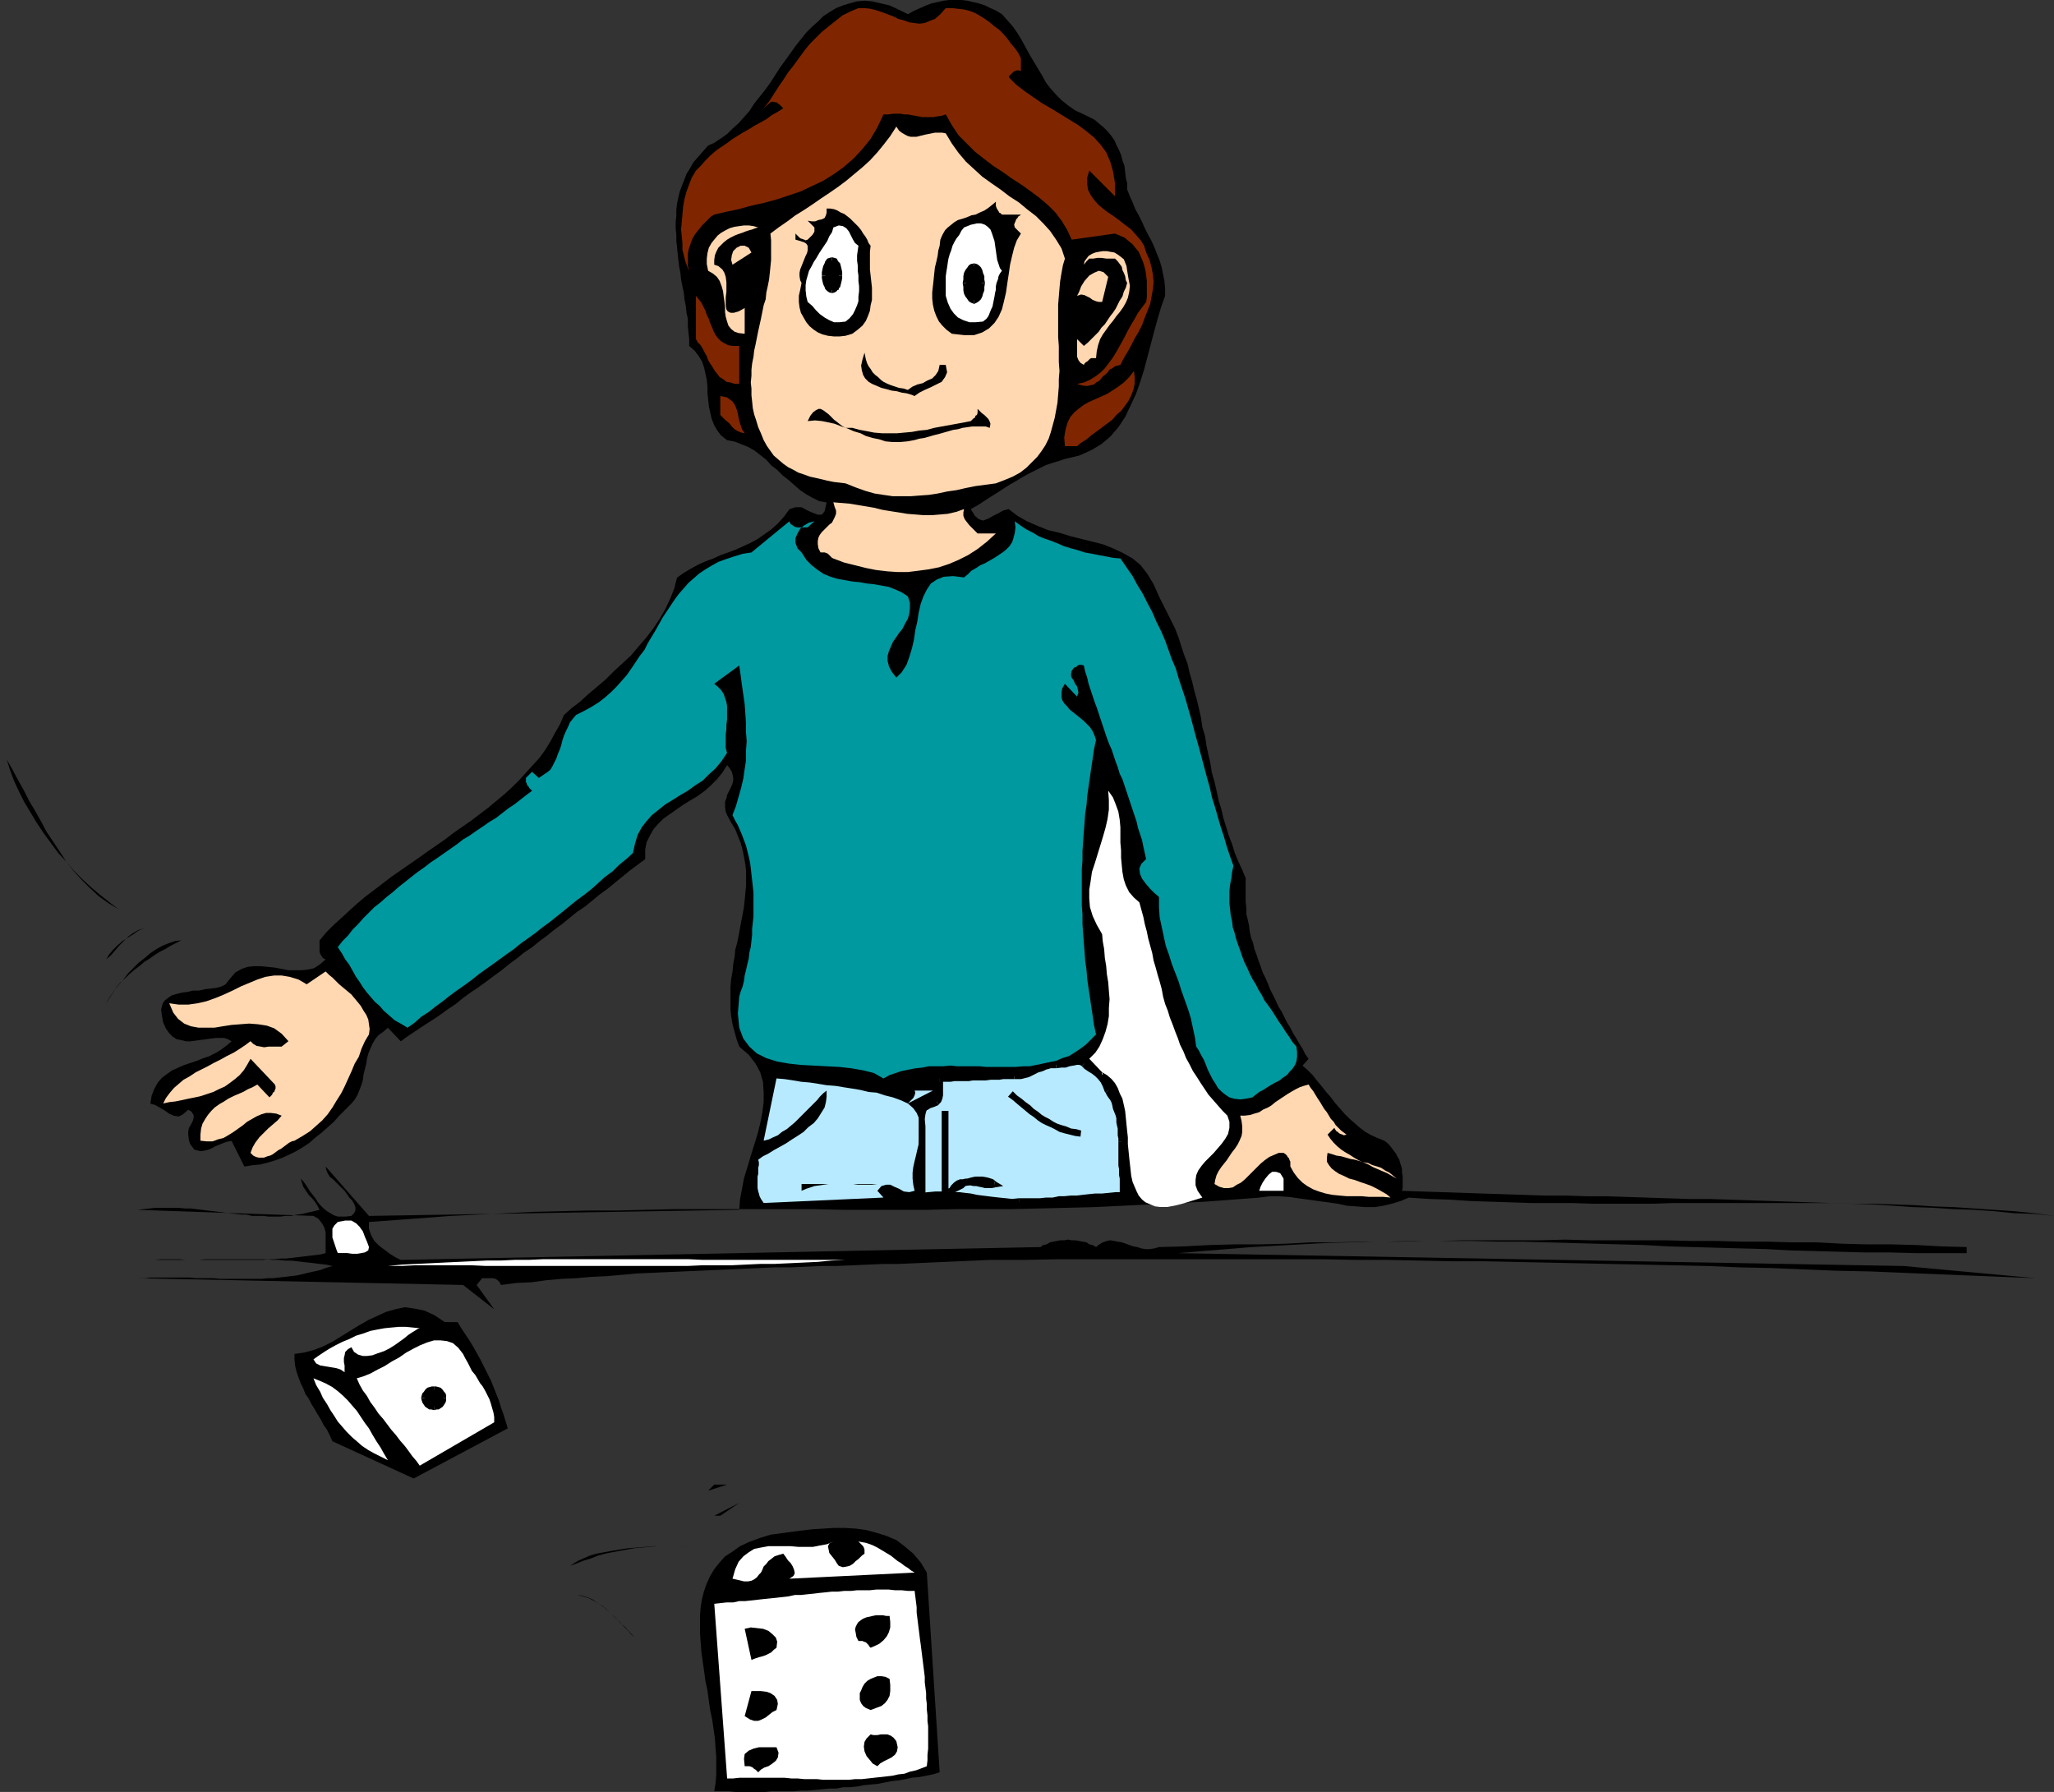 <?xml version="1.0" encoding="UTF-8" standalone="no"?>
<svg
   version="1.0"
   width="129.724mm"
   height="113.167mm"
   id="svg83"
   sodipodi:docname="Rolling Dice 1.wmf"
   xmlns:inkscape="http://www.inkscape.org/namespaces/inkscape"
   xmlns:sodipodi="http://sodipodi.sourceforge.net/DTD/sodipodi-0.dtd"
   xmlns="http://www.w3.org/2000/svg"
   xmlns:svg="http://www.w3.org/2000/svg">
  <rect width="100%" height="100%" fill="#333333" stroke="none"/>
  <sodipodi:namedview
     id="namedview83"
     pagecolor="#ffffff"
     bordercolor="#000000"
     borderopacity="0.25"
     inkscape:showpageshadow="2"
     inkscape:pageopacity="0.0"
     inkscape:pagecheckerboard="0"
     inkscape:deskcolor="#d1d1d1"
     inkscape:document-units="mm" />
  <defs
     id="defs1">
    <pattern
       id="WMFhbasepattern"
       patternUnits="userSpaceOnUse"
       width="6"
       height="6"
       x="0"
       y="0" />
  </defs>
  <path
     style="fill:#000000;fill-opacity:1;fill-rule:evenodd;stroke:none"
     d="m 258.721,27.308 1.293,0.646 1.293,0.646 1.131,0.97 0.97,0.808 0.97,0.97 0.808,0.97 0.808,1.131 0.485,1.131 0.646,1.293 0.485,1.131 0.323,1.293 0.485,1.293 0.162,1.454 0.162,1.454 0.323,1.293 v 1.454 l 0.646,1.616 0.646,1.454 0.646,1.616 0.808,1.454 0.808,1.616 0.646,1.454 0.808,1.616 0.808,1.454 0.646,1.454 0.646,1.616 0.646,1.616 0.485,1.616 0.323,1.616 0.323,1.616 0.162,1.777 v 1.777 l -0.97,2.747 -0.808,2.747 -0.808,2.909 -0.808,3.07 -0.808,3.07 -0.808,3.07 -0.97,3.07 -0.97,2.747 -1.293,2.747 -1.293,2.747 -1.616,2.424 -1.939,2.262 -2.101,1.777 -2.424,1.454 -2.909,1.293 -3.394,0.808 -1.454,0.485 -1.616,0.485 -1.454,0.485 -1.293,0.646 -1.616,0.808 -1.293,0.646 -1.454,0.808 -1.293,0.808 -1.454,0.808 -1.293,0.808 -1.454,0.97 -1.293,0.808 -1.293,0.808 -1.454,0.97 -1.293,0.808 -1.454,0.808 0.97,1.616 0.97,0.808 0.97,0.323 1.293,-0.485 1.131,-0.646 1.293,-0.646 1.131,-0.646 1.293,-0.323 2.101,1.616 2.262,1.293 2.586,1.131 2.424,0.97 2.747,0.646 2.586,0.808 2.586,0.646 2.586,0.646 2.586,0.646 2.424,0.97 2.424,1.131 2.262,1.293 1.939,1.616 1.616,2.101 1.454,2.424 1.293,2.909 0.97,1.939 0.97,1.939 0.97,1.939 0.97,1.939 0.808,2.101 0.646,2.101 0.646,1.939 0.808,2.101 0.485,2.101 0.646,2.262 0.485,2.101 0.646,2.262 0.485,2.101 0.485,2.101 0.323,2.262 0.646,2.101 0.323,2.262 0.485,2.262 0.485,2.101 0.323,2.101 0.646,2.262 0.485,2.101 0.485,2.262 0.646,2.101 0.485,2.101 0.646,2.101 0.646,2.101 0.808,2.101 0.646,2.101 0.808,1.939 0.97,2.101 0.808,1.939 v 1.454 1.293 1.454 1.454 l 0.162,1.454 v 1.454 l 0.323,1.293 0.323,1.454 0.162,1.454 0.323,1.454 0.485,1.293 0.323,1.454 0.485,1.293 0.485,1.454 0.485,1.293 0.485,1.454 0.646,1.293 0.646,1.454 0.485,1.293 0.646,1.293 0.646,1.293 0.646,1.454 0.808,1.293 0.646,1.293 0.646,1.293 0.808,1.293 0.646,1.293 0.808,1.293 0.646,1.131 0.808,1.293 0.646,1.293 0.808,1.131 -1.454,1.616 1.293,1.131 1.131,1.131 1.131,1.454 0.97,1.131 1.131,1.454 1.131,1.293 0.97,1.293 1.131,1.293 1.131,1.293 1.131,1.131 1.293,1.131 1.293,1.131 1.293,0.97 1.454,0.808 1.454,0.646 1.616,0.646 0.646,0.485 0.646,0.646 0.485,0.646 0.485,0.646 0.485,0.646 0.323,0.646 0.485,0.808 0.162,0.646 0.323,0.97 0.162,0.646 v 0.808 l 0.162,0.808 v 0.97 0.808 0.97 l -0.162,0.808 5.01,0.162 4.848,0.162 4.848,0.162 4.848,0.162 5.01,0.162 4.848,0.162 4.848,0.162 h 5.01 l 4.848,0.162 h 4.848 l 4.848,0.162 4.848,0.162 5.01,0.162 4.848,0.162 h 4.848 l 5.01,0.162 4.848,0.162 4.848,0.162 4.848,0.162 4.848,0.162 4.848,0.162 4.848,0.162 4.848,0.162 5.01,0.323 4.686,0.323 4.848,0.162 4.848,0.323 4.848,0.162 4.686,0.323 4.848,0.485 4.848,0.162 4.686,0.485 -4.686,-0.646 -4.848,-0.485 -4.848,-0.323 -4.686,-0.323 -4.848,-0.323 -4.686,-0.162 -4.848,-0.323 -4.686,-0.162 -4.848,-0.162 h -4.848 l -4.686,-0.162 h -4.848 -4.686 -4.848 -4.848 -4.686 -4.848 -4.848 -4.848 l -4.686,0.162 h -4.848 -4.848 -4.686 l -5.01,-0.162 h -4.848 -4.686 l -5.01,-0.162 -4.848,-0.162 -4.848,-0.162 -4.848,-0.323 -4.848,-0.162 -5.01,-0.323 -1.939,0.808 -2.101,0.646 -2.101,0.485 -1.939,0.323 h -2.262 l -2.101,-0.162 -2.262,-0.162 -2.262,-0.485 -2.262,-0.323 -2.424,-0.323 -2.262,-0.323 -2.424,-0.323 -2.262,-0.323 -2.424,-0.162 h -2.262 l -2.424,0.323 -6.464,0.485 -6.464,0.485 -6.464,0.323 -6.626,0.323 -6.626,0.323 -6.626,0.323 -6.626,0.162 -6.626,0.162 -6.787,0.162 h -6.626 -6.626 l -6.787,0.162 h -6.626 -6.787 -6.787 l -6.626,-0.162 h -6.787 -6.626 -6.787 -6.787 -6.626 l -6.787,0.162 -6.626,0.162 h -6.787 l -6.464,0.162 -6.787,0.162 -6.464,0.323 -6.626,0.323 -6.626,0.323 -6.464,0.485 -6.464,0.485 -6.626,0.485 v 1.616 l 0.485,1.454 0.808,1.454 1.131,1.131 1.293,0.97 1.293,0.97 1.293,0.808 1.293,0.646 152.712,-3.07 0.646,-0.485 0.808,-0.162 0.808,-0.485 0.808,-0.162 0.808,-0.162 0.808,-0.162 h 0.97 l 0.97,-0.162 0.808,0.162 h 0.808 l 0.97,0.162 0.808,0.162 0.97,0.162 0.646,0.485 0.808,0.162 0.808,0.485 0.808,-0.646 0.808,-0.485 0.97,-0.323 0.808,-0.162 0.97,0.162 0.808,0.162 0.97,0.162 0.97,0.323 0.808,0.323 0.97,0.323 0.97,0.162 0.97,0.323 0.97,0.162 h 0.97 l 1.131,-0.162 1.131,-0.323 5.979,-0.162 6.141,-0.323 5.979,-0.162 h 6.141 l 6.141,-0.162 5.979,-0.323 h 6.141 l 5.979,-0.162 h 6.141 l 5.979,-0.162 h 5.979 l 6.141,-0.162 h 5.979 6.141 5.979 l 6.141,-0.162 5.979,0.162 h 5.979 5.979 5.979 l 6.141,0.162 h 5.979 l 5.979,0.162 h 5.979 l 5.979,0.162 h 5.979 l 5.979,0.323 5.979,0.162 h 5.979 l 5.979,0.162 5.979,0.323 5.979,0.162 v 1.454 h -6.141 -5.979 l -5.979,-0.162 h -5.979 l -5.979,-0.162 -5.818,-0.162 -5.979,-0.162 -5.979,-0.323 -5.818,-0.162 -5.979,-0.162 -5.818,-0.162 -5.818,-0.162 -5.818,-0.323 -5.818,-0.162 -5.979,-0.162 -5.656,-0.162 -5.979,-0.162 -5.656,-0.162 h -5.818 l -5.979,-0.162 h -5.656 -5.979 l -5.818,0.162 h -5.818 l -5.818,0.162 -5.818,0.162 -5.979,0.323 -5.818,0.323 -5.979,0.323 -5.818,0.485 -5.979,0.485 -5.818,0.485 173.235,3.07 31.512,2.909 -8.08,-0.323 -7.918,-0.323 -7.918,-0.323 -7.918,-0.323 -7.757,-0.323 -7.918,-0.162 -7.757,-0.323 -7.757,-0.323 -7.595,-0.162 -7.757,-0.323 -7.595,-0.162 -7.595,-0.162 -7.757,-0.162 -7.595,-0.162 -7.595,-0.162 -7.595,-0.162 -7.595,-0.162 h -7.757 l -7.595,-0.162 -7.757,-0.162 h -7.595 l -7.757,-0.162 h -7.757 -7.757 -7.757 -7.918 -7.918 -7.918 -8.08 -8.08 l -8.08,0.162 h -8.242 l -3.555,0.162 -3.717,0.162 -3.717,0.162 -3.555,0.162 -3.717,0.162 -3.717,0.162 h -3.555 l -3.717,0.162 -3.717,0.162 -3.717,0.162 h -3.555 l -3.717,0.162 -3.717,0.162 h -3.717 l -3.555,0.162 -3.717,0.162 -3.555,0.162 -3.717,0.162 -3.555,0.162 -3.717,0.162 -3.717,0.162 -3.555,0.162 -3.717,0.162 -3.555,0.323 -3.717,0.323 -3.555,0.162 -3.717,0.323 -3.555,0.162 -3.555,0.323 -3.555,0.485 -3.555,0.162 -3.717,0.485 -0.323,-0.646 -0.485,-0.485 -0.485,-0.323 -0.646,-0.162 h -0.646 -0.646 -0.646 -0.646 l -1.293,1.616 4.202,5.817 -7.434,-5.817 -77.73,-1.616 h 1.778 l 1.454,-0.162 h 1.616 1.454 1.616 1.616 1.454 1.454 l 1.454,0.162 h 1.454 1.454 1.454 l 1.454,0.162 h 1.454 1.454 1.293 1.454 1.454 1.293 1.454 l 1.454,-0.162 h 1.293 l 1.454,-0.162 1.454,-0.162 1.293,-0.162 1.454,-0.162 1.454,-0.323 1.293,-0.323 1.454,-0.323 1.454,-0.323 1.293,-0.485 1.616,-0.485 -1.454,-0.323 -1.454,-0.162 -1.293,-0.162 -1.454,-0.162 -1.454,-0.162 -1.293,-0.162 -1.454,-0.162 h -1.454 l -1.454,-0.162 h -1.454 l -1.454,-0.162 H 62.216 60.762 59.307 57.853 56.398 54.782 53.49 51.874 50.419 48.965 l -1.454,0.162 h -1.454 -1.454 -1.454 -1.454 -1.616 -1.454 -1.454 -1.293 -1.616 -1.454 1.454 1.454 1.293 l 1.454,-0.162 h 1.454 1.454 1.454 l 1.454,0.162 h 1.293 1.454 1.454 1.454 1.454 1.293 1.454 1.454 1.454 1.454 1.293 1.454 1.454 l 1.454,-0.162 h 1.293 l 1.454,-0.162 h 1.293 l 1.454,-0.162 1.293,-0.162 1.454,-0.162 1.293,-0.162 1.454,-0.162 1.293,-0.162 1.293,-0.323 v -1.131 -1.454 -1.131 -1.293 l -0.323,-1.131 -0.646,-1.131 -0.808,-0.97 -1.131,-0.646 -42.016,-1.454 1.454,-0.162 1.454,-0.162 1.454,-0.162 h 1.454 1.293 1.454 1.293 l 1.454,0.162 h 1.293 l 1.454,0.162 1.293,0.162 1.293,0.162 1.454,0.162 1.293,0.162 1.293,0.162 1.293,0.162 1.454,0.162 1.293,0.162 h 1.293 l 1.293,0.323 h 1.293 1.454 l 1.293,0.162 h 1.293 1.454 l 1.293,-0.162 h 1.293 l 1.454,-0.323 1.293,-0.162 1.293,-0.323 1.454,-0.323 1.293,-0.323 -0.485,-0.97 -0.646,-0.97 -0.646,-0.808 -0.808,-0.808 -0.646,-0.97 -0.646,-0.97 -0.323,-0.97 -0.323,-0.97 0.646,0.646 0.485,0.646 0.646,0.97 0.485,0.808 0.646,0.808 0.646,0.808 0.485,0.808 0.646,0.808 0.808,0.808 0.808,0.646 0.808,0.485 0.808,0.485 0.97,0.323 h 0.97 0.97 l 1.293,-0.162 0.646,-0.646 0.323,-0.646 v -0.808 l -0.323,-0.808 -0.485,-0.808 -0.646,-0.646 -0.646,-0.97 -0.485,-0.646 -0.646,-0.646 -0.808,-0.808 -0.646,-0.646 -0.646,-0.646 -0.808,-0.646 -0.485,-0.808 -0.323,-0.808 -0.162,-0.808 10.342,11.796 88.395,-1.454 0.162,-2.424 0.485,-2.585 0.485,-2.585 0.808,-2.585 0.808,-2.747 0.808,-2.585 0.808,-2.585 0.646,-2.585 0.485,-2.585 0.323,-2.424 v -2.424 l -0.162,-2.424 -0.646,-2.262 -1.131,-2.101 -1.616,-2.101 -2.262,-1.939 -0.646,-1.777 -0.485,-1.777 -0.485,-1.777 -0.323,-1.939 -0.162,-1.616 v -1.939 -1.777 -1.777 l 0.162,-1.777 0.323,-1.777 0.162,-1.777 0.323,-1.616 0.162,-1.777 0.485,-1.777 0.323,-1.616 0.323,-1.777 0.323,-1.777 0.323,-1.616 0.323,-1.777 0.162,-1.616 0.162,-1.777 0.162,-1.616 v -1.777 -1.616 l -0.162,-1.616 -0.323,-1.777 -0.323,-1.616 -0.485,-1.777 -0.646,-1.616 -0.646,-1.616 -0.97,-1.616 -0.97,-1.777 -0.323,-0.808 -0.162,-0.97 v -0.646 -0.808 l 0.323,-0.808 0.162,-0.808 0.323,-0.646 0.323,-0.646 0.323,-0.646 0.323,-0.808 0.162,-0.646 v -0.646 l -0.162,-0.808 -0.162,-0.646 -0.485,-0.808 -0.646,-0.808 -1.131,1.777 -1.293,1.616 -1.454,1.454 -1.454,1.293 -1.778,1.293 -1.616,0.97 -1.616,0.97 -1.616,1.131 -1.616,1.131 -1.616,1.131 -1.293,1.293 -1.131,1.293 -0.808,1.454 -0.808,1.616 -0.323,1.777 v 2.262 l -1.778,1.293 -1.939,1.454 -1.778,1.454 -1.778,1.454 -1.778,1.454 -1.778,1.293 -1.778,1.454 -1.778,1.454 -1.939,1.293 -1.778,1.454 -1.778,1.454 -1.778,1.293 -1.778,1.454 -1.778,1.293 -1.778,1.454 -1.939,1.293 -1.778,1.454 -1.778,1.293 -1.778,1.454 -1.778,1.293 -1.939,1.454 -1.778,1.293 -1.939,1.293 -1.778,1.293 -1.778,1.454 -1.939,1.293 -1.778,1.293 -1.939,1.293 -1.778,1.131 -1.939,1.293 -1.939,1.293 -1.778,1.293 -3.07,-3.232 -1.131,0.97 -1.131,0.808 -0.808,0.97 -0.646,1.131 -0.485,1.131 -0.485,1.131 -0.323,1.293 -0.162,1.131 -0.323,1.293 -0.323,1.293 -0.162,1.293 -0.323,1.131 -0.485,1.293 -0.485,1.131 -0.646,1.131 -0.808,0.97 -1.454,1.454 -1.454,1.454 -1.293,1.454 -1.454,1.293 -1.454,1.293 -1.454,1.131 -1.454,1.293 -1.454,0.97 -1.616,0.97 -1.616,0.808 -1.778,0.808 -1.778,0.646 -1.616,0.485 -1.939,0.485 -1.778,0.162 -1.939,0.323 -3.07,-6.14 -0.808,0.162 -0.646,0.162 -0.808,0.323 -0.808,0.323 -0.808,0.323 -0.808,0.485 -0.808,0.323 -0.646,0.162 -0.808,0.162 h -0.646 l -0.646,-0.162 -0.646,-0.162 -0.485,-0.646 -0.485,-0.646 -0.323,-0.97 -0.162,-1.293 v -0.808 l 0.162,-0.808 0.485,-0.808 0.485,-0.97 0.162,-0.646 v -0.646 l -0.485,-0.808 -0.808,-0.485 -1.293,1.131 -0.97,0.485 -1.131,-0.162 -1.131,-0.485 -1.131,-0.808 -1.131,-0.646 -1.131,-0.646 -1.131,-0.323 0.323,-1.939 0.646,-1.616 0.808,-1.454 0.97,-1.131 1.293,-0.97 1.131,-0.808 1.454,-0.646 1.454,-0.646 1.454,-0.485 1.454,-0.485 1.616,-0.646 1.454,-0.485 1.616,-0.808 1.293,-0.808 1.293,-0.97 1.131,-0.97 -0.808,-0.485 -0.97,-0.323 h -0.97 -0.97 l -1.293,0.162 -1.131,0.162 -1.293,0.162 -1.131,0.162 -1.293,0.162 H 44.44 l -1.293,-0.323 -0.97,-0.162 -0.97,-0.646 -0.808,-0.808 -0.808,-1.131 -0.646,-1.454 -0.323,-1.777 -0.162,-1.293 0.323,-1.293 0.485,-0.808 0.808,-0.646 0.97,-0.646 1.131,-0.323 1.293,-0.323 1.293,-0.162 1.293,-0.323 h 1.454 l 1.454,-0.323 1.454,-0.162 1.293,-0.162 1.131,-0.323 0.97,-0.485 1.293,-1.616 1.131,-1.293 1.454,-0.808 1.454,-0.485 1.454,-0.162 h 1.616 l 1.616,0.162 1.616,0.162 1.778,0.323 1.616,0.323 h 1.616 1.616 l 1.454,-0.162 1.454,-0.323 1.454,-0.97 1.293,-1.131 -0.646,-0.323 -0.323,-0.485 -0.323,-0.485 -0.162,-0.646 v -0.646 -0.646 -0.646 -0.646 l 1.616,-1.939 1.778,-1.777 1.778,-1.616 1.939,-1.777 1.778,-1.616 2.101,-1.777 1.939,-1.454 2.101,-1.616 2.101,-1.616 2.101,-1.454 2.101,-1.454 2.101,-1.454 2.262,-1.616 2.101,-1.454 2.101,-1.454 2.101,-1.616 2.101,-1.454 2.101,-1.454 2.101,-1.616 1.939,-1.454 1.939,-1.616 1.939,-1.616 1.778,-1.616 1.778,-1.777 1.616,-1.777 1.616,-1.777 1.616,-1.777 1.293,-1.777 1.293,-2.101 1.131,-2.101 1.131,-1.939 0.97,-2.262 1.778,-1.616 1.939,-1.454 1.939,-1.777 2.101,-1.777 2.101,-1.777 1.939,-1.939 2.101,-1.939 2.101,-1.939 1.778,-2.101 1.939,-2.262 1.616,-2.101 1.616,-2.424 1.293,-2.262 1.131,-2.424 0.97,-2.424 0.646,-2.585 1.616,-1.131 1.616,-0.97 1.778,-0.97 1.778,-0.808 1.778,-0.646 1.778,-0.808 1.778,-0.646 1.778,-0.646 1.778,-0.808 1.778,-0.808 1.778,-0.97 1.616,-1.131 1.616,-1.131 1.616,-1.454 1.454,-1.616 1.293,-1.777 1.454,-0.485 h 1.454 l 1.454,0.808 1.131,0.485 1.293,0.485 h 0.97 l 0.646,-0.808 0.485,-2.101 -1.778,-0.323 -1.616,-0.808 -1.454,-0.808 -1.454,-0.97 -1.293,-1.131 -1.454,-1.293 -1.454,-1.131 -1.293,-1.293 -1.454,-1.131 -1.131,-1.293 -1.454,-1.131 -1.454,-1.131 -1.454,-0.808 -1.616,-0.646 -1.616,-0.646 -1.778,-0.323 -1.454,-1.131 -0.97,-1.293 -0.646,-1.131 -0.646,-1.616 -0.323,-1.454 -0.323,-1.454 -0.162,-1.616 -0.162,-1.454 V 92.266 l -0.162,-1.616 -0.323,-1.454 -0.323,-1.454 -0.485,-1.454 -0.808,-1.293 -0.97,-1.293 -1.293,-1.131 v -1.616 l -0.162,-1.454 -0.162,-1.616 v -1.777 l -0.323,-1.454 -0.162,-1.616 -0.323,-1.616 -0.162,-1.616 -0.323,-1.454 -0.323,-1.616 -0.162,-1.616 -0.323,-1.616 -0.162,-1.454 -0.162,-1.454 -0.162,-1.616 -0.162,-1.454 v -1.454 l -0.162,-1.616 v -1.454 l 0.162,-1.454 V 50.092 l 0.162,-1.454 0.323,-1.454 0.323,-1.454 0.485,-1.293 0.646,-1.616 0.485,-1.293 0.808,-1.293 0.808,-1.454 1.131,-1.293 1.131,-1.293 1.293,-1.454 1.454,-0.646 1.454,-0.97 1.616,-1.131 1.293,-1.293 1.454,-1.293 1.293,-1.454 1.293,-1.454 1.131,-1.777 1.293,-1.616 1.293,-1.616 1.293,-1.777 1.131,-1.777 1.131,-1.777 1.293,-1.777 1.293,-1.777 1.131,-1.616 1.293,-1.616 1.293,-1.616 1.293,-1.293 1.454,-1.293 1.293,-1.293 1.454,-0.97 1.616,-0.97 1.616,-0.646 1.616,-0.485 1.778,-0.485 1.778,-0.162 1.778,0.162 2.101,0.485 2.101,0.485 2.101,0.97 2.262,1.131 1.454,-0.808 1.454,-0.646 1.454,-0.646 1.293,-0.485 1.454,-0.323 1.454,-0.323 L 226.563,0 h 1.454 1.454 l 1.454,0.162 1.293,0.323 1.454,0.323 1.454,0.485 1.293,0.646 1.454,0.646 1.293,0.808 1.293,1.454 1.293,1.454 1.131,1.616 0.97,1.616 0.97,1.777 0.97,1.777 0.97,1.616 0.97,1.616 0.97,1.616 0.97,1.777 1.131,1.454 1.293,1.454 1.293,1.293 1.616,1.293 1.616,1.131 z"
     id="path1" />
  <path
     style="fill:#7f2600;fill-opacity:1;fill-rule:evenodd;stroke:none"
     d="m 225.755,1.939 h 1.616 l 1.293,0.162 1.454,0.162 1.293,0.323 1.293,0.485 1.131,0.646 1.293,0.808 1.131,0.808 1.131,0.97 1.131,0.808 0.97,0.97 0.97,1.131 0.808,1.131 0.97,1.131 0.808,1.131 0.646,1.293 v 3.07 l -0.485,-0.162 h -0.485 l -0.485,0.162 -0.323,0.162 -0.323,0.323 -0.323,0.323 -0.323,0.323 -0.162,0.323 1.778,1.777 2.101,1.616 2.101,1.454 2.101,1.454 2.262,1.293 2.101,1.293 2.101,1.293 2.101,1.293 1.939,1.454 1.778,1.454 1.616,1.777 1.293,1.777 0.97,2.262 0.646,2.262 0.485,2.909 v 3.07 l -6.141,-6.14 -0.485,1.616 v 1.616 l 0.162,1.293 0.646,1.293 0.808,1.131 0.97,1.131 1.131,0.97 1.293,0.97 1.454,0.97 1.293,0.97 1.454,1.131 1.293,0.97 1.131,1.293 1.131,1.293 0.808,1.293 0.485,1.616 0.808,1.777 0.485,1.777 0.323,1.777 0.162,1.777 -0.162,1.616 -0.323,1.777 -0.323,1.777 -0.646,1.616 -0.646,1.616 -0.646,1.777 -0.808,1.616 -0.97,1.616 -0.808,1.616 -0.808,1.454 -0.97,1.616 -0.808,1.616 -0.646,0.162 -0.646,0.162 -0.646,0.485 -0.646,0.323 -0.485,0.646 -0.485,0.485 -0.646,0.485 -0.485,0.646 -0.485,0.485 -0.646,0.323 -0.485,0.485 -0.808,0.162 -0.646,0.162 h -0.808 l -0.808,-0.162 -0.97,-0.323 1.616,-0.323 1.454,-0.646 1.293,-0.808 1.293,-0.97 0.97,-0.97 0.97,-1.293 0.97,-1.293 0.97,-1.616 0.808,-1.454 0.808,-1.454 0.808,-1.616 0.808,-1.454 0.97,-1.616 0.808,-1.454 0.97,-1.293 0.97,-1.293 0.162,-1.131 v -1.293 -1.293 -1.293 l -0.162,-1.293 -0.162,-1.131 -0.323,-1.293 -0.323,-0.97 -0.485,-1.131 -0.485,-1.131 -0.808,-0.97 -0.646,-0.808 -0.97,-0.808 -0.97,-0.808 -1.131,-0.485 -1.131,-0.485 -10.342,1.454 -1.131,-2.424 -1.293,-2.101 -1.454,-1.939 -1.778,-1.777 -2.101,-1.777 -1.939,-1.454 -2.262,-1.616 -2.262,-1.454 -2.262,-1.616 -2.262,-1.454 -2.101,-1.616 -2.262,-1.777 -1.939,-1.939 -1.939,-1.939 -1.616,-2.424 -1.454,-2.585 -0.97,0.323 -1.131,0.162 -0.808,0.162 h -1.131 -0.808 -0.808 l -0.808,-0.162 -0.808,-0.162 -0.97,-0.162 -0.808,-0.162 h -0.808 l -0.97,-0.162 h -0.808 -0.97 l -1.131,0.162 h -1.131 l -1.454,3.07 -1.616,2.747 -1.939,2.424 -2.101,2.262 -2.424,2.101 -2.262,1.616 -2.586,1.616 -2.747,1.293 -2.747,1.293 -2.909,0.97 -2.909,0.97 -3.07,0.808 -2.909,0.646 -2.909,0.808 -3.07,0.646 -2.747,0.646 -0.808,0.485 -0.808,0.808 -0.646,0.646 -0.646,0.646 -0.646,0.808 -0.646,0.808 -0.485,0.646 -0.485,0.808 -0.323,0.808 -0.323,0.97 -0.323,0.97 -0.162,0.97 v 0.97 0.97 0.97 l 0.323,1.131 -0.323,-0.646 -0.323,-0.808 -0.323,-0.97 -0.323,-1.293 -0.323,-1.293 v -1.616 l -0.162,-1.616 -0.162,-1.616 0.162,-1.777 0.162,-1.777 0.162,-1.939 0.323,-1.777 0.485,-1.777 0.646,-1.777 0.646,-1.616 0.97,-1.616 1.131,-1.131 1.131,-1.293 1.131,-1.131 1.293,-1.131 1.131,-0.808 1.454,-0.97 1.293,-0.97 1.293,-0.808 1.293,-0.808 1.454,-0.808 1.293,-0.808 1.454,-0.808 1.454,-0.808 1.293,-0.97 1.454,-0.808 1.293,-0.808 -0.323,-0.323 -0.323,-0.323 -0.323,-0.323 -0.323,-0.162 -0.323,-0.323 h -0.485 l -0.485,-0.162 -0.485,0.162 -1.616,1.454 1.293,-1.616 1.131,-1.777 1.131,-1.777 1.131,-1.616 1.131,-1.777 1.293,-1.616 1.293,-1.777 1.293,-1.777 1.293,-1.616 1.454,-1.454 1.454,-1.454 1.616,-1.293 1.616,-1.293 1.616,-1.293 1.939,-0.97 1.939,-0.808 h 1.454 l 1.454,0.162 1.293,0.323 1.454,0.485 1.293,0.485 1.293,0.485 1.293,0.646 1.293,0.323 1.293,0.485 1.131,0.162 1.293,0.162 1.293,-0.162 1.131,-0.485 1.293,-0.485 1.293,-1.131 z"
     id="path2" />
  <path
     style="fill:#ffd8b2;fill-opacity:1;fill-rule:evenodd;stroke:none"
     d="m 225.755,31.833 1.454,2.424 1.616,2.262 1.778,2.101 1.939,1.777 1.939,1.777 2.262,1.616 2.101,1.454 2.101,1.616 2.262,1.454 1.939,1.616 2.101,1.616 1.778,1.777 1.616,1.777 1.454,2.101 1.293,2.101 0.808,2.424 -0.485,1.616 -0.323,1.777 -0.323,1.939 -0.162,1.777 -0.162,1.939 -0.162,1.939 v 1.939 1.939 1.939 1.939 l 0.162,2.101 v 1.939 1.939 l 0.162,2.101 -0.162,1.939 v 1.777 l -0.162,1.939 -0.162,1.939 -0.323,1.777 -0.323,1.777 -0.485,1.777 -0.485,1.777 -0.485,1.454 -0.808,1.616 -0.97,1.454 -0.97,1.293 -1.293,1.293 -1.293,1.293 -1.454,1.131 -1.778,0.97 -1.939,0.808 -2.101,0.808 -2.424,0.323 -2.424,0.323 -2.424,0.485 -2.101,0.485 -2.262,0.323 -2.262,0.485 -2.101,0.323 -2.262,0.162 -2.101,0.162 h -2.101 -2.101 l -2.262,-0.323 -2.101,-0.323 -2.262,-0.646 -2.262,-0.808 -2.424,-0.97 -1.293,-0.162 -1.454,-0.162 -1.616,-0.323 -1.293,-0.323 -1.454,-0.323 -1.454,-0.323 -1.293,-0.485 -1.454,-0.485 -1.131,-0.646 -1.293,-0.646 -1.131,-0.808 -1.131,-0.97 -1.131,-0.97 -0.808,-1.131 -0.808,-1.131 -0.808,-1.454 -0.646,-1.616 -0.646,-1.454 -0.485,-1.616 -0.485,-1.454 -0.323,-1.454 -0.162,-1.616 -0.162,-1.454 V 92.751 l -0.162,-1.454 0.162,-1.616 v -1.454 l 0.162,-1.454 0.323,-1.616 0.162,-1.454 0.323,-1.454 0.323,-1.616 0.323,-1.616 0.323,-1.454 0.323,-1.454 0.323,-1.616 0.323,-1.616 0.485,-1.454 0.162,-1.616 0.323,-1.454 0.323,-1.616 0.162,-1.454 0.162,-1.616 0.162,-1.616 V 60.433 58.979 57.363 l -0.162,-1.616 1.939,-1.454 2.101,-1.454 1.939,-1.454 2.101,-1.293 1.939,-1.293 2.101,-1.454 1.939,-1.293 2.101,-1.454 1.939,-1.454 1.939,-1.616 1.939,-1.616 1.778,-1.616 1.778,-1.939 1.454,-1.777 1.616,-2.101 1.454,-2.262 0.646,0.97 0.646,0.485 0.808,0.485 0.646,0.323 0.646,0.162 h 0.646 0.808 l 0.646,-0.162 0.646,-0.162 0.646,-0.162 0.808,-0.162 0.808,-0.162 0.808,-0.162 h 0.808 0.97 z"
     id="path3" />
  <path
     style="fill:#000000;fill-opacity:1;fill-rule:evenodd;stroke:none"
     d="m 239.168,51.223 h 4.525 l -0.162,0.162 -0.485,0.323 -0.162,0.323 -0.323,0.323 -0.162,0.485 -0.162,0.323 -0.162,0.485 0.162,0.646 1.454,1.454 -0.97,1.616 -0.646,1.777 -0.485,1.939 -0.485,2.101 -0.323,2.262 -0.323,2.101 -0.323,2.262 -0.485,2.101 -0.485,1.939 -0.808,1.777 -0.97,1.454 -1.293,1.293 -1.616,0.97 -1.939,0.646 h -2.424 l -2.909,-0.323 -1.293,-0.97 -0.97,-0.97 -0.808,-0.97 -0.646,-1.293 -0.485,-1.293 -0.323,-1.454 -0.162,-1.454 V 69.805 l 0.162,-1.454 0.162,-1.454 0.162,-1.616 0.162,-1.454 0.323,-1.293 0.323,-1.454 0.162,-1.293 0.323,-1.131 0.162,-1.454 0.485,-1.131 0.646,-1.131 0.646,-0.646 0.808,-0.646 0.808,-0.646 0.808,-0.485 1.131,-0.323 0.97,-0.323 1.131,-0.485 0.97,-0.162 0.97,-0.485 1.131,-0.485 0.97,-0.646 0.808,-0.646 0.97,-0.808 v 0.646 0.323 l 0.162,0.485 0.162,0.323 0.323,0.485 0.162,0.323 0.323,0.162 z"
     id="path4" />
  <path
     style="fill:#000000;fill-opacity:1;fill-rule:evenodd;stroke:none"
     d="m 207.817,58.656 -0.162,1.454 v 1.293 1.454 1.454 l 0.162,1.454 0.162,1.454 0.162,1.454 v 1.454 1.454 l -0.323,1.293 -0.162,1.293 -0.485,1.293 -0.485,1.131 -0.808,1.131 -1.131,0.97 -1.293,0.97 -1.616,0.485 -1.454,0.162 h -1.293 l -1.454,-0.162 -1.293,-0.323 -1.131,-0.485 -0.97,-0.646 -0.97,-0.808 -0.808,-0.97 -0.646,-1.131 -0.646,-1.131 -0.323,-1.293 -0.162,-1.293 v -1.454 l 0.323,-1.454 0.323,-1.616 -0.323,-0.646 -0.162,-0.97 V 65.119 l 0.162,-0.808 0.323,-0.808 0.323,-0.808 0.323,-0.808 0.323,-0.808 0.323,-0.646 0.162,-0.646 v -0.485 -0.646 l -0.323,-0.485 -0.485,-0.323 -0.97,-0.323 -1.131,-0.323 V 55.747 l 0.323,0.323 0.162,0.162 0.323,0.323 0.323,0.323 0.485,0.162 0.485,0.162 0.323,0.162 0.485,-0.162 0.323,-0.323 0.323,-0.323 0.323,-0.323 0.162,-0.162 0.323,-0.485 0.162,-0.323 v -0.485 -0.485 l -1.616,-1.616 0.97,0.162 h 0.808 l 0.808,-0.323 0.808,-0.162 0.646,-0.323 0.323,-0.646 0.162,-0.646 v -0.97 h 0.808 l 0.97,0.162 0.808,0.323 0.808,0.485 0.808,0.323 0.646,0.485 0.808,0.646 0.646,0.646 0.646,0.646 0.646,0.646 0.646,0.808 0.485,0.808 0.485,0.646 0.485,0.808 0.323,0.808 z"
     id="path5" />
  <path
     style="fill:#ffd8b2;fill-opacity:1;fill-rule:evenodd;stroke:none"
     d="m 180.992,54.293 -0.646,0.162 -0.808,0.323 -0.646,0.162 -0.97,0.323 -0.808,0.323 -0.97,0.323 -0.808,0.323 -0.97,0.485 -0.808,0.485 -0.808,0.646 -0.646,0.646 -0.646,0.646 -0.485,0.97 -0.323,0.808 -0.162,1.131 v 1.131 l 0.97,0.323 0.97,0.808 0.485,0.808 0.323,0.97 0.162,1.293 v 1.131 1.131 l -0.162,1.293 v 1.131 0.808 l 0.162,0.97 0.323,0.485 0.646,0.323 h 0.808 l 1.131,-0.323 1.454,-0.808 v 6.14 l -1.454,-0.162 -0.97,-0.323 -0.808,-0.646 -0.646,-0.808 -0.323,-0.97 -0.323,-1.131 -0.162,-1.131 v -1.131 l -0.162,-1.454 -0.162,-1.131 -0.162,-1.293 -0.323,-1.131 -0.485,-1.293 -0.646,-0.97 -0.97,-0.808 -1.131,-0.646 -0.323,-1.616 v -1.293 l 0.162,-1.293 0.323,-1.293 0.646,-1.131 0.646,-0.808 0.808,-0.97 0.808,-0.646 1.131,-0.646 0.97,-0.485 1.131,-0.323 1.131,-0.162 1.131,-0.162 h 1.131 l 1.131,0.162 z"
     id="path6" />
  <path
     style="fill:#ffffff;fill-opacity:1;fill-rule:evenodd;stroke:none"
     d="m 204.909,58.656 -0.162,1.131 -0.162,1.131 v 1.293 l 0.162,1.131 v 1.293 l 0.162,1.131 v 1.293 l 0.162,1.293 v 1.131 l -0.162,1.293 v 1.131 l -0.323,0.97 -0.485,1.131 -0.485,0.97 -0.808,0.97 -0.97,0.808 -1.454,0.162 h -1.293 l -1.131,-0.485 -1.131,-0.646 -1.131,-0.808 -0.97,-0.97 -0.808,-0.97 -1.131,-0.97 -0.323,-1.293 -0.162,-1.454 v -1.293 l 0.162,-1.131 0.323,-1.131 0.323,-1.131 0.646,-1.131 0.485,-0.97 0.646,-0.97 0.646,-1.131 0.646,-0.97 0.646,-0.97 0.646,-0.97 0.485,-1.131 0.646,-0.97 0.323,-1.131 1.293,-0.485 0.97,0.162 0.808,0.485 0.646,0.808 0.485,0.97 0.485,0.97 0.485,0.808 z"
     id="path7" />
  <path
     style="fill:#ffffff;fill-opacity:1;fill-rule:evenodd;stroke:none"
     d="m 239.168,64.635 -0.485,0.646 -0.323,0.646 -0.162,0.808 -0.323,0.808 -0.162,0.808 v 0.808 l -0.162,0.646 -0.162,0.97 -0.162,0.808 -0.162,0.808 -0.162,0.808 -0.323,0.646 -0.323,0.808 -0.323,0.808 -0.485,0.646 -0.808,0.646 -1.778,0.162 h -1.454 l -1.454,-0.485 -1.293,-0.646 -0.97,-0.97 -0.808,-1.131 -0.646,-1.454 -0.485,-1.616 V 69.321 68.351 67.058 65.927 l 0.162,-1.131 0.162,-0.97 0.162,-1.131 0.162,-0.97 0.323,-1.131 0.323,-0.808 0.323,-1.131 0.485,-0.97 0.485,-0.808 0.646,-0.808 0.485,-0.97 0.646,-0.808 1.616,-0.646 1.454,-0.323 h 0.97 l 0.97,0.323 0.646,0.485 0.646,0.646 0.323,0.808 0.323,0.97 0.323,0.97 0.162,1.131 0.162,1.131 0.162,1.131 0.162,1.131 0.323,0.97 0.323,0.97 z"
     id="path8" />
  <path
     style="fill:#ffd8b2;fill-opacity:1;fill-rule:evenodd;stroke:none"
     d="m 179.376,60.272 -4.525,2.909 -0.323,-1.131 0.162,-1.131 0.323,-0.97 0.808,-0.808 0.97,-0.485 h 0.97 l 0.97,0.485 z"
     id="path9" />
  <path
     style="fill:#ffd8b2;fill-opacity:1;fill-rule:evenodd;stroke:none"
     d="m 269.064,64.635 0.323,1.939 0.323,1.616 -0.162,1.454 -0.323,1.454 -0.485,1.131 -0.646,1.131 -0.808,1.131 -0.808,0.97 -0.808,1.131 -0.808,0.97 -0.808,1.131 -0.808,1.131 -0.646,1.131 -0.485,1.454 -0.323,1.454 -0.162,1.616 h -0.485 -0.646 l -0.323,0.162 -0.323,0.323 -0.323,0.323 -0.323,0.162 -0.323,0.323 -0.162,0.323 -0.808,-0.485 -0.485,-0.646 -0.323,-0.808 v -0.808 -0.808 -0.97 -0.808 -0.808 l 1.616,1.616 0.97,-0.808 0.808,-0.808 0.97,-0.97 0.808,-0.808 0.646,-0.97 0.808,-0.808 0.646,-0.97 0.646,-0.97 0.646,-0.808 0.646,-0.97 0.485,-0.97 0.485,-0.97 0.646,-0.97 0.323,-1.131 0.485,-0.97 0.323,-1.131 -0.323,-0.646 -0.162,-0.97 -0.323,-0.808 -0.323,-0.646 -0.162,-0.808 -0.485,-0.646 -0.485,-0.646 -0.646,-0.646 h -1.131 -0.97 l -1.131,-0.162 h -0.97 l -0.97,0.162 h -0.97 l -0.646,0.646 -0.646,0.808 0.162,-0.808 0.485,-0.646 0.485,-0.646 0.808,-0.485 0.808,-0.323 0.808,-0.162 0.97,-0.162 h 0.97 l 0.808,0.162 0.97,0.162 0.808,0.485 0.646,0.485 0.808,0.646 0.323,0.808 0.323,0.808 z"
     id="path10" />
  <path
     style="fill:#000000;fill-opacity:1;fill-rule:evenodd;stroke:none"
     d="m 200.222,69.159 h -2.909 v -0.808 -0.97 l 0.162,-0.808 0.323,-0.808 0.323,-0.485 0.646,-0.485 0.646,-0.162 h 0.808 z"
     id="path11" />
  <path
     style="fill:#ffd8b2;fill-opacity:1;fill-rule:evenodd;stroke:none"
     d="m 264.539,66.089 -1.454,5.979 h -0.808 l -0.646,-0.162 -0.808,-0.323 -0.646,-0.485 -0.646,-0.323 -0.646,-0.323 -0.808,-0.162 -0.97,0.323 0.485,-0.97 0.485,-1.293 0.808,-1.293 1.131,-1.293 1.131,-0.646 1.131,-0.485 1.131,0.323 z"
     id="path12" />
  <path
     style="fill:#7f2600;fill-opacity:1;fill-rule:evenodd;stroke:none"
     d="m 176.467,82.571 v 9.049 h -1.131 l -0.97,-0.323 -0.97,-0.162 -0.808,-0.646 -0.808,-0.485 -0.485,-0.646 -0.646,-0.808 -0.485,-0.808 -0.646,-0.97 -0.485,-0.808 -0.323,-0.97 -0.485,-0.808 -0.485,-0.97 -0.485,-0.808 -0.646,-0.646 -0.485,-0.808 V 70.613 l 0.646,0.808 0.646,0.808 0.485,0.97 0.485,0.97 0.323,0.97 0.485,0.97 0.323,0.97 0.485,1.131 0.323,0.808 0.485,0.97 0.646,0.808 0.646,0.646 0.808,0.485 0.97,0.485 1.131,0.162 z"
     id="path13" />
  <path
     style="fill:#000000;fill-opacity:1;fill-rule:evenodd;stroke:none"
     d="m 216.705,93.074 1.131,-0.808 1.131,-0.485 1.293,-0.323 1.131,-0.646 1.131,-0.485 0.808,-0.808 0.646,-0.97 0.323,-1.454 h 1.454 l 0.323,1.777 -0.485,1.131 -0.808,1.131 -1.293,0.646 -1.293,0.646 -1.454,0.646 -1.293,0.646 -1.131,0.808 -0.808,-0.323 -1.131,-0.323 -1.131,-0.162 -1.131,-0.323 -1.293,-0.162 -1.131,-0.323 -1.293,-0.323 -1.131,-0.485 -1.131,-0.485 -0.808,-0.485 -0.808,-0.808 -0.485,-0.808 -0.323,-1.131 -0.162,-1.131 0.323,-1.454 0.485,-1.616 0.162,0.808 0.162,0.808 0.323,0.97 0.323,0.646 0.485,0.646 0.485,0.808 0.646,0.646 0.646,0.485 0.646,0.646 0.646,0.485 0.97,0.485 0.808,0.323 0.97,0.323 0.97,0.323 1.131,0.162 z"
     id="path14" />
  <path
     style="fill:#7f2600;fill-opacity:1;fill-rule:evenodd;stroke:none"
     d="m 257.105,106.486 h -2.909 l -0.162,-2.101 0.323,-1.939 0.485,-1.616 0.646,-1.293 0.97,-1.131 0.97,-0.808 1.293,-0.97 1.131,-0.646 1.454,-0.646 1.454,-0.646 1.454,-0.646 1.293,-0.808 1.454,-0.97 1.293,-0.97 1.293,-1.293 1.131,-1.454 0.162,1.454 v 1.616 l -0.323,1.454 -0.485,1.293 -0.646,1.293 -0.808,1.131 -0.97,1.293 -1.131,0.97 -0.97,1.131 -1.293,0.97 -1.293,0.97 -1.293,0.97 -1.131,0.808 -1.131,0.97 -1.293,0.808 z"
     id="path15" />
  <path
     style="fill:#7f2600;fill-opacity:1;fill-rule:evenodd;stroke:none"
     d="m 177.76,103.415 -0.808,-0.162 -0.808,-0.323 -0.808,-0.485 -0.646,-0.646 -0.646,-0.808 -0.808,-0.646 -0.646,-0.646 -0.646,-0.646 v -4.524 l 1.616,0.323 1.293,0.97 0.646,0.97 0.485,1.293 0.323,1.616 0.323,1.293 0.485,1.454 z"
     id="path16" />
  <path
     style="fill:#000000;fill-opacity:1;fill-rule:evenodd;stroke:none"
     d="m 231.734,100.507 0.323,-0.323 0.323,-0.323 0.323,-0.162 0.162,-0.485 0.323,-0.162 0.162,-0.485 v -0.485 -0.485 l 0.485,0.485 0.485,0.485 0.646,0.485 0.485,0.485 0.485,0.485 0.323,0.646 0.162,0.485 -0.162,0.97 -0.97,-0.323 h -1.131 -0.97 -1.131 l -1.131,0.162 -1.131,0.162 -1.131,0.323 -1.131,0.162 -1.131,0.323 -1.131,0.323 -1.131,0.323 -1.293,0.323 -1.131,0.323 -1.131,0.323 -1.131,0.162 -1.131,0.323 -1.778,0.323 -1.778,0.162 h -1.616 l -1.778,-0.162 -1.454,-0.485 -1.616,-0.323 -1.616,-0.485 -1.293,-0.646 -1.616,-0.485 -1.454,-0.646 -1.454,-0.485 -1.616,-0.646 -1.454,-0.323 -1.616,-0.323 -1.616,-0.162 -1.778,0.162 0.646,-1.293 0.646,-0.808 0.646,-0.485 0.646,-0.323 h 0.485 l 0.646,0.323 0.646,0.485 0.646,0.485 0.646,0.646 0.646,0.646 0.646,0.485 0.808,0.646 0.646,0.485 0.646,0.323 h 0.808 0.808 l 1.778,0.485 1.778,0.323 1.616,0.323 1.939,0.162 h 1.778 1.778 l 1.778,-0.162 1.778,-0.162 1.778,-0.323 1.778,-0.162 1.778,-0.485 1.778,-0.323 1.778,-0.323 1.778,-0.323 1.778,-0.323 z"
     id="path17" />
  <path
     style="fill:#ffd8b2;fill-opacity:1;fill-rule:evenodd;stroke:none"
     d="m 230.118,121.513 -0.162,0.808 v 0.808 l 0.323,0.808 0.485,0.646 0.646,0.808 0.646,0.646 0.646,0.646 0.646,0.646 h 4.363 l -2.101,1.939 -2.262,1.777 -2.262,1.454 -2.262,1.131 -2.262,0.97 -2.424,0.808 -2.424,0.485 -2.424,0.323 -2.586,0.323 h -2.424 l -2.424,-0.162 -2.747,-0.323 -2.424,-0.485 -2.586,-0.646 -2.586,-0.646 -2.586,-0.97 -0.323,-0.162 -0.323,-0.323 -0.323,-0.323 -0.323,-0.323 -0.323,-0.162 -0.485,-0.162 h -0.323 -0.646 l -0.485,-0.97 -0.162,-0.97 v -0.808 l 0.162,-0.808 0.323,-0.646 0.485,-0.646 0.646,-0.646 0.485,-0.485 0.646,-0.646 0.646,-0.485 0.323,-0.646 0.323,-0.646 0.323,-0.808 v -0.808 l -0.323,-0.808 -0.323,-1.131 1.939,0.162 1.939,0.162 1.939,0.323 1.939,0.323 1.939,0.323 1.939,0.485 1.939,0.323 2.101,0.323 1.939,0.323 1.939,0.162 1.939,0.162 h 1.939 l 1.939,-0.162 1.939,-0.162 2.101,-0.485 z"
     id="path18" />
  <path
     style="fill:#0099a0;fill-opacity:1;fill-rule:evenodd;stroke:none"
     d="m 192.789,125.876 1.616,-1.454 -1.293,0.323 -1.131,0.646 -0.97,0.808 -0.646,1.131 -0.485,1.131 v 1.131 l 0.485,1.293 0.97,0.97 1.131,1.777 1.293,1.293 1.454,1.131 1.454,0.97 1.616,0.646 1.616,0.485 1.778,0.323 1.778,0.323 1.778,0.162 1.778,0.323 1.616,0.162 1.778,0.323 1.778,0.323 1.616,0.646 1.454,0.646 1.454,0.97 0.485,1.454 v 1.454 l -0.162,1.293 -0.323,1.131 -0.646,1.131 -0.646,1.293 -0.808,0.97 -0.646,0.97 -0.808,1.131 -0.485,1.131 -0.485,1.131 -0.323,1.131 v 1.131 l 0.323,1.293 0.646,1.293 1.131,1.454 1.293,-1.293 1.131,-1.777 0.646,-1.777 0.646,-2.101 0.485,-2.101 0.323,-2.262 0.485,-2.101 0.323,-2.101 0.485,-2.101 0.646,-1.777 0.808,-1.616 0.97,-1.454 1.454,-0.97 1.616,-0.646 2.262,-0.162 2.586,0.323 0.97,-0.808 0.808,-0.808 1.131,-0.646 0.97,-0.646 1.131,-0.485 1.131,-0.646 1.131,-0.646 0.97,-0.646 0.97,-0.646 0.808,-0.646 0.808,-0.808 0.646,-0.97 0.323,-0.97 0.323,-1.293 0.162,-1.293 -0.162,-1.454 1.293,0.97 1.454,0.97 1.616,0.808 1.293,0.808 1.616,0.646 1.454,0.485 1.616,0.646 1.454,0.646 1.616,0.485 1.778,0.485 1.454,0.485 1.778,0.323 1.616,0.323 1.778,0.323 1.616,0.323 1.778,0.162 1.454,2.101 1.454,2.101 1.131,2.101 1.293,2.101 1.131,2.262 1.131,2.101 0.97,2.262 1.131,2.262 0.97,2.262 0.808,2.262 0.808,2.262 0.97,2.262 0.646,2.262 0.808,2.424 0.808,2.424 0.646,2.262 0.646,2.262 0.646,2.424 0.646,2.424 0.646,2.262 0.646,2.424 0.646,2.424 0.646,2.424 0.646,2.262 0.485,2.262 0.808,2.585 0.646,2.262 0.646,2.262 0.808,2.424 0.646,2.262 0.808,2.424 0.808,2.262 -0.323,1.454 -0.162,1.454 -0.323,1.616 -0.162,1.454 v 1.454 1.454 l 0.162,1.454 0.162,1.454 0.323,1.454 0.162,1.454 0.485,1.454 0.323,1.293 0.485,1.454 0.485,1.293 0.485,1.454 0.485,1.293 0.646,1.293 0.646,1.454 0.646,1.293 0.808,1.293 0.646,1.293 0.808,1.293 0.646,1.293 0.97,1.293 0.808,1.131 0.808,1.293 0.808,1.293 0.808,1.131 0.808,1.293 0.808,1.131 0.808,1.293 0.97,1.131 0.162,1.293 v 1.131 l -0.162,1.131 -0.323,0.808 -0.646,0.97 -0.646,0.646 -0.646,0.808 -0.97,0.646 -0.808,0.646 -0.97,0.485 -1.131,0.646 -0.808,0.485 -0.97,0.646 -0.97,0.485 -0.808,0.646 -0.808,0.646 -1.616,0.323 -1.293,0.162 -1.454,-0.162 -1.131,-0.323 -0.97,-0.646 -0.808,-0.646 -0.97,-0.97 -0.646,-1.131 -0.646,-0.97 -0.646,-1.293 -0.485,-0.97 -0.485,-1.293 -0.485,-1.131 -0.646,-1.131 -0.485,-0.97 -0.646,-0.97 -0.323,-2.262 -0.485,-2.262 -0.485,-2.262 -0.646,-2.101 -0.808,-2.262 -0.808,-2.262 -0.646,-2.101 -0.808,-2.101 -0.808,-2.101 -0.646,-2.101 -0.808,-2.262 -0.485,-2.262 -0.485,-2.262 -0.485,-2.262 -0.162,-2.424 v -2.424 l -1.131,-0.97 -0.97,-0.97 -0.97,-1.131 -0.97,-1.293 -0.485,-1.131 -0.162,-1.293 0.485,-1.131 1.131,-1.131 -0.323,-1.454 -0.323,-1.454 -0.323,-1.616 -0.485,-1.454 -0.485,-1.454 -0.323,-1.454 -0.485,-1.454 -0.485,-1.454 -0.485,-1.454 -0.485,-1.454 -0.485,-1.454 -0.485,-1.454 -0.485,-1.454 -0.646,-1.293 -0.485,-1.616 -0.485,-1.293 -0.485,-1.454 -0.485,-1.454 -0.646,-1.454 -0.485,-1.293 -0.485,-1.454 -0.485,-1.454 -0.485,-1.454 -0.485,-1.454 -0.485,-1.454 -0.485,-1.293 -0.485,-1.454 -0.485,-1.454 -0.485,-1.454 -0.323,-1.454 -0.485,-1.454 -0.323,-1.454 -0.646,-0.162 h -0.485 l -0.323,0.162 -0.323,0.323 -0.485,0.162 -0.323,0.323 -0.162,0.323 -0.162,0.162 -0.162,0.97 0.162,0.646 0.485,0.646 0.323,0.808 0.485,0.646 0.162,0.646 0.162,0.808 -0.323,0.97 -2.909,-3.07 -0.646,1.131 -0.162,0.97 v 0.97 l 0.162,0.808 0.485,0.808 0.646,0.646 0.646,0.808 0.808,0.646 0.808,0.646 0.808,0.646 0.97,0.808 0.646,0.646 0.808,0.808 0.646,0.97 0.485,1.131 0.323,0.97 -0.485,2.262 -0.323,2.262 -0.323,2.101 -0.323,2.262 -0.323,2.262 -0.323,2.262 -0.162,2.101 -0.323,2.101 -0.162,2.262 -0.162,2.101 -0.162,2.262 -0.162,2.262 v 2.262 l -0.162,1.939 v 2.262 2.262 2.101 2.262 l 0.162,2.101 v 2.262 l 0.162,2.262 0.162,2.101 0.162,2.101 0.162,2.262 0.323,2.262 0.162,2.101 0.323,2.262 0.323,2.101 0.323,2.262 0.323,2.101 0.323,2.262 0.485,2.262 -1.293,1.293 -1.131,1.131 -1.293,0.97 -1.454,0.97 -1.293,0.808 -1.616,0.485 -1.454,0.646 -1.454,0.323 -1.616,0.323 -1.616,0.323 -1.616,0.323 h -1.616 l -1.778,0.162 h -1.616 -1.778 -1.778 -1.778 l -1.616,-0.162 h -1.778 -1.778 -1.778 l -1.616,-0.162 -1.778,0.162 h -1.778 -1.616 l -1.616,0.323 -1.616,0.162 -1.616,0.323 -1.616,0.323 -1.454,0.485 -1.454,0.485 -1.454,0.808 -2.262,-1.293 -2.586,-0.646 -2.747,-0.485 -2.909,-0.323 -3.07,-0.162 -3.07,-0.162 -3.07,-0.162 -2.909,-0.323 -2.747,-0.485 -2.586,-0.808 -2.262,-1.131 -1.778,-1.616 -1.454,-1.939 -0.97,-2.585 -0.323,-3.393 0.323,-4.04 0.323,-1.131 0.485,-1.293 0.323,-1.293 0.162,-1.293 0.323,-1.293 0.323,-1.454 0.323,-1.293 0.162,-1.454 0.323,-1.293 0.162,-1.454 0.162,-1.454 v -1.454 l 0.162,-1.454 0.162,-1.454 v -1.454 -1.454 -1.454 -1.454 l -0.162,-1.454 -0.162,-1.454 -0.162,-1.454 -0.162,-1.454 -0.162,-1.293 -0.323,-1.454 -0.323,-1.293 -0.323,-1.293 -0.485,-1.293 -0.485,-1.293 -0.485,-1.131 -0.485,-1.131 -0.646,-1.131 -0.646,-1.293 0.808,-2.101 0.646,-2.262 0.646,-2.262 0.485,-2.101 0.323,-2.262 0.323,-2.101 v -2.424 l 0.162,-2.101 -0.162,-2.101 v -2.262 l -0.162,-2.262 -0.162,-2.262 -0.323,-2.262 -0.323,-2.262 -0.323,-2.424 -0.323,-2.262 -5.979,4.363 0.808,0.646 0.808,0.808 0.646,0.97 0.323,0.97 0.323,0.97 0.162,0.97 v 1.131 1.131 0.97 l -0.162,1.293 v 0.97 l -0.162,1.293 v 0.97 1.293 0.97 l 0.323,1.131 -1.293,1.939 -1.454,1.777 -1.616,1.454 -1.454,1.454 -1.778,1.131 -1.778,1.293 -1.939,1.131 -1.778,1.131 -1.616,0.97 -1.616,1.293 -1.616,1.293 -1.293,1.454 -1.131,1.454 -0.97,1.777 -0.646,2.101 -0.485,2.262 -1.616,1.454 -1.778,1.454 -1.454,1.454 -1.778,1.293 -1.616,1.454 -1.616,1.454 -1.616,1.293 -1.778,1.293 -1.616,1.293 -1.778,1.454 -1.616,1.293 -1.616,1.293 -1.778,1.293 -1.616,1.293 -1.778,1.293 -1.616,1.131 -1.778,1.454 -1.616,1.131 -1.778,1.293 -1.778,1.293 -1.616,1.131 -1.778,1.293 -1.616,1.293 -1.778,1.293 -1.616,1.131 -1.778,1.293 -1.616,1.293 -1.778,1.293 -1.616,1.293 -1.778,1.131 -1.616,1.454 -1.616,1.131 -1.616,-0.97 -1.454,-0.808 -1.293,-1.131 -1.293,-1.131 -0.97,-1.131 -1.131,-0.97 -0.97,-1.131 -0.97,-1.131 -0.97,-1.293 -0.808,-1.293 -0.808,-1.131 -0.808,-1.454 -0.808,-1.454 -0.97,-1.293 -0.808,-1.454 -0.97,-1.454 1.131,-1.454 1.293,-1.293 1.131,-1.454 1.293,-1.293 1.293,-1.454 1.293,-1.293 1.293,-1.293 1.454,-1.131 1.454,-1.293 1.454,-1.131 1.454,-1.293 1.454,-1.131 1.616,-1.293 1.454,-1.131 1.616,-1.131 1.454,-1.131 1.454,-0.97 1.616,-1.131 1.616,-1.131 1.616,-1.131 1.454,-1.131 1.616,-0.97 1.616,-1.131 1.454,-0.97 1.616,-1.131 1.616,-0.97 1.454,-1.131 1.454,-1.131 1.454,-0.97 1.454,-1.131 1.454,-1.131 1.293,-0.97 -0.323,-0.323 -0.323,-0.323 -0.162,-0.323 -0.323,-0.323 -0.162,-0.485 -0.162,-0.323 v -0.485 -0.485 l 1.454,-1.454 1.616,1.454 0.97,-0.646 0.97,-0.646 0.808,-0.646 0.485,-0.808 0.485,-0.97 0.485,-0.97 0.323,-0.97 0.485,-1.131 0.323,-0.97 0.323,-1.293 0.323,-0.97 0.485,-1.131 0.485,-0.97 0.485,-1.131 0.646,-0.808 0.808,-0.97 1.939,-0.97 1.778,-0.97 1.778,-1.131 1.454,-1.131 1.454,-1.293 1.293,-1.293 1.293,-1.454 1.131,-1.293 1.131,-1.616 0.97,-1.454 0.97,-1.454 1.131,-1.454 0.808,-1.616 0.97,-1.616 0.97,-1.616 0.808,-1.454 0.808,-1.454 0.97,-1.454 0.97,-1.454 0.97,-1.454 0.97,-1.293 1.131,-1.293 1.131,-1.293 1.293,-1.131 1.293,-1.131 1.454,-0.97 1.616,-0.97 1.454,-0.808 1.778,-0.646 1.939,-0.646 2.101,-0.646 2.101,-0.323 9.05,-7.433 0.323,0.646 0.485,0.323 0.485,0.323 0.646,0.162 h 0.646 0.646 0.646 z"
     id="path19" />
  <path
     style="fill:#000000;fill-opacity:1;fill-rule:evenodd;stroke:none"
     d="m 28.28,217.011 -2.101,-1.616 -2.262,-1.777 -2.101,-1.777 -2.101,-1.939 -2.101,-2.101 -1.778,-2.101 -1.939,-2.101 -1.778,-2.424 -1.778,-2.424 -1.616,-2.424 -1.454,-2.424 -1.454,-2.424 -1.293,-2.585 -1.131,-2.424 -0.97,-2.585 -0.808,-2.585 1.293,2.262 1.293,2.424 1.454,2.585 1.293,2.585 1.454,2.424 1.454,2.585 1.293,2.424 1.616,2.424 1.616,2.424 1.454,2.262 1.778,2.262 1.939,2.101 1.939,1.939 2.101,1.939 2.262,1.616 z"
     id="path20" />
  <path
     style="fill:#ffffff;fill-opacity:1;fill-rule:evenodd;stroke:none"
     d="m 271.972,215.395 0.485,1.777 0.485,1.777 0.323,1.616 0.485,1.777 0.323,1.616 0.485,1.777 0.485,1.777 0.323,1.777 0.485,1.616 0.485,1.777 0.485,1.616 0.485,1.777 0.323,1.777 0.485,1.777 0.646,1.616 0.485,1.616 0.646,1.616 0.646,1.777 0.646,1.616 0.485,1.454 0.808,1.616 0.646,1.616 0.808,1.454 0.808,1.616 0.97,1.454 0.808,1.293 0.97,1.454 0.97,1.454 1.131,1.293 1.131,1.293 1.131,1.293 1.131,1.131 0.485,1.454 v 1.454 l -0.323,1.454 -0.646,1.131 -0.808,1.131 -0.97,1.131 -0.97,1.131 -0.97,0.97 -1.131,1.131 -0.808,0.97 -0.808,1.131 -0.485,1.131 -0.162,1.131 v 1.293 l 0.485,1.293 1.131,1.616 -2.586,0.808 -2.101,0.646 -1.939,0.485 -1.778,0.323 h -1.616 l -1.293,-0.162 -1.131,-0.485 -1.131,-0.485 -0.808,-0.646 -0.808,-0.97 -0.485,-0.97 -0.485,-1.131 -0.485,-1.131 -0.323,-1.454 -0.162,-1.454 -0.162,-1.454 -0.162,-1.454 -0.162,-1.616 -0.162,-1.616 v -1.616 l -0.162,-1.454 -0.162,-1.616 -0.162,-1.616 -0.162,-1.616 -0.323,-1.454 -0.323,-1.454 -0.646,-1.293 -0.485,-1.293 -0.646,-1.131 -0.808,-0.97 -1.131,-0.97 -1.131,-0.646 -0.323,1.616 -0.323,1.777 v 1.616 l 0.162,1.777 0.323,1.777 0.485,1.777 0.485,1.777 0.646,1.777 0.485,1.777 0.646,1.777 0.646,1.777 0.485,1.777 0.323,1.777 0.323,1.777 v 1.939 1.777 l -31.189,1.616 1.131,-0.646 1.131,-0.323 1.131,-0.323 1.293,-0.162 1.293,-0.162 h 1.293 1.293 1.293 1.131 1.454 1.131 l 1.293,-0.162 1.293,-0.162 1.131,-0.323 1.131,-0.323 1.131,-0.646 -1.778,-0.485 -1.616,-0.646 -1.778,-0.162 -1.616,-0.162 h -1.778 l -1.778,0.162 -1.616,0.162 -1.616,0.323 -1.778,0.323 -1.616,0.485 -1.616,0.323 -1.778,0.323 -1.616,0.323 -1.778,0.323 -1.616,0.162 -1.616,0.162 -0.162,-1.131 v -1.293 -1.293 -1.293 -1.131 l 0.162,-1.293 v -1.293 -1.293 -1.293 l -0.162,-1.131 v -1.293 l -0.162,-1.293 -0.162,-0.97 -0.323,-1.293 -0.323,-0.97 -0.485,-1.131 -0.323,1.131 -0.485,1.131 -0.323,1.454 -0.162,1.454 -0.162,1.293 v 1.454 l -0.162,1.454 v 1.293 1.454 l 0.162,1.454 v 1.293 1.454 1.131 l 0.162,1.293 v 1.131 l -0.162,1.131 h -1.454 l -0.485,-1.131 -0.323,-1.131 -0.323,-1.131 -0.162,-1.131 -0.162,-1.293 v -1.293 l -0.162,-1.131 v -1.293 -1.293 -1.293 l 0.162,-1.131 v -1.293 -1.293 -1.293 -1.293 l -0.162,-1.131 0.808,-0.646 0.808,-0.485 0.97,-0.485 0.97,-0.485 0.808,-0.646 0.485,-0.808 0.162,-1.131 -0.485,-1.293 -1.454,-1.454 32.966,-2.909 2.909,2.909 0.323,-0.323 0.323,-0.323 0.162,-0.323 0.323,-0.323 0.162,-0.323 0.162,-0.323 0.162,-0.485 -0.162,-0.485 -3.07,-3.232 1.454,-1.454 0.97,-1.454 0.808,-1.777 0.646,-1.777 0.485,-1.777 0.323,-1.939 v -1.939 l 0.162,-2.101 -0.162,-1.939 -0.162,-2.101 -0.323,-1.939 -0.162,-1.939 -0.323,-1.939 -0.162,-2.101 -0.323,-1.777 -0.162,-1.777 -1.293,-2.262 -0.97,-2.101 -0.646,-2.101 -0.162,-2.101 v -2.101 l 0.323,-1.939 0.323,-2.262 0.646,-1.939 0.646,-2.101 0.646,-2.101 0.646,-2.101 0.646,-2.262 0.485,-2.101 0.323,-2.262 v -2.262 l -0.162,-2.262 1.131,1.616 0.646,1.616 0.646,1.777 0.323,1.939 0.162,1.777 v 1.777 1.939 l 0.162,1.777 v 1.777 l 0.162,1.777 0.162,1.616 0.323,1.777 0.485,1.454 0.808,1.616 1.131,1.293 z"
     id="path21" />
  <path
     style="fill:#000000;fill-opacity:1;fill-rule:evenodd;stroke:none"
     d="m 0,194.55 17.938,26.985 z"
     id="path22" />
  <path
     style="fill:#000000;fill-opacity:1;fill-rule:evenodd;stroke:none"
     d="m 34.421,221.535 -1.454,0.485 -1.131,0.646 -1.131,0.808 -1.131,1.131 -1.131,1.131 -0.97,1.131 -0.97,1.131 -1.131,0.97 0.646,-1.131 0.97,-1.131 0.97,-0.97 1.293,-1.131 1.293,-0.808 1.293,-0.808 1.131,-0.808 z"
     id="path23" />
  <path
     style="fill:#000000;fill-opacity:1;fill-rule:evenodd;stroke:none"
     d="m 43.309,224.444 -1.293,0.646 -1.293,0.646 -1.293,0.808 -1.293,0.646 -1.293,0.808 -1.131,0.808 -1.293,0.808 -1.131,0.97 -1.293,0.97 -1.131,0.97 -0.97,0.97 -1.131,0.97 -0.97,1.131 -0.808,1.293 -0.808,1.293 -0.808,1.293 0.323,-0.646 0.485,-0.808 0.646,-0.97 0.646,-0.97 0.97,-1.131 1.131,-1.293 0.97,-1.293 1.293,-1.293 1.293,-1.293 1.454,-1.131 1.293,-1.131 1.454,-0.97 1.454,-0.808 1.616,-0.646 1.454,-0.485 z"
     id="path24" />
  <path
     style="fill:#ffd8b2;fill-opacity:1;fill-rule:evenodd;stroke:none"
     d="m 77.73,231.877 0.808,0.808 0.808,0.646 0.808,0.808 0.808,0.808 0.97,0.808 0.97,0.808 0.97,0.808 0.808,0.97 0.808,0.97 0.646,0.808 0.646,1.131 0.646,0.97 0.485,1.131 0.162,1.131 0.162,1.131 -0.162,1.293 -0.97,1.616 -0.808,1.777 -0.646,1.939 -0.97,1.616 -0.808,1.939 -0.808,1.777 -0.808,1.777 -0.808,1.616 -1.131,1.777 -0.97,1.616 -1.131,1.616 -1.293,1.454 -1.454,1.293 -1.454,1.293 -1.778,1.131 -1.939,1.131 -0.646,0.162 -0.646,0.323 -0.646,0.485 -0.646,0.485 -0.646,0.485 -0.646,0.323 -0.646,0.485 -0.646,0.485 -0.646,0.323 -0.646,0.162 -0.808,0.323 h -0.646 -0.646 l -0.646,-0.162 -0.646,-0.323 -0.646,-0.646 0.485,-1.293 0.646,-1.131 0.97,-1.293 0.97,-0.97 1.131,-1.131 1.131,-0.97 1.131,-0.97 0.97,-1.131 -1.293,-0.485 -1.293,-0.162 h -1.131 l -1.131,0.323 -1.131,0.485 -1.131,0.646 -1.131,0.646 -0.97,0.808 -1.131,0.808 -1.131,0.808 -1.293,0.808 -1.131,0.646 -1.293,0.323 -1.293,0.485 h -1.454 l -1.454,-0.162 v -1.454 l 0.162,-1.454 0.323,-1.131 0.646,-1.131 0.646,-0.97 0.808,-0.97 0.808,-0.808 1.131,-0.808 1.131,-0.646 0.97,-0.646 1.293,-0.646 1.131,-0.485 1.131,-0.485 1.131,-0.646 1.131,-0.485 1.131,-0.646 2.909,3.07 0.323,-0.323 0.323,-0.323 0.162,-0.485 0.323,-0.162 0.162,-0.485 0.162,-0.323 v -0.485 l -0.162,-0.485 -5.818,-6.14 -0.808,1.454 -0.808,1.293 -0.97,1.131 -1.131,0.97 -1.293,0.97 -1.131,0.808 -1.454,0.646 -1.293,0.646 -1.454,0.485 -1.454,0.485 -1.454,0.323 -1.616,0.323 -1.454,0.323 -1.616,0.323 -1.454,0.162 -1.454,0.323 0.646,-1.293 0.97,-1.293 0.97,-1.131 1.131,-0.97 1.131,-0.97 1.454,-0.808 1.454,-0.97 1.293,-0.646 1.616,-0.808 1.454,-0.808 1.616,-0.808 1.454,-0.808 1.616,-0.808 1.293,-0.808 1.454,-0.97 1.293,-0.97 0.646,0.646 0.808,0.485 0.97,0.162 0.808,0.162 1.131,-0.162 h 0.97 1.131 0.97 l 1.616,-1.293 -1.616,-1.777 -1.778,-1.293 -1.778,-0.646 -2.101,-0.323 -2.101,-0.162 -2.101,0.162 -2.101,0.162 -2.101,0.323 -1.939,0.323 h -2.101 -1.778 l -1.778,-0.323 -1.616,-0.646 -1.454,-1.131 -1.131,-1.454 -0.97,-2.262 2.262,0.323 h 2.262 l 2.262,-0.323 2.101,-0.485 2.262,-0.808 1.939,-0.808 2.101,-0.97 1.939,-0.97 1.939,-0.808 1.939,-0.808 1.939,-0.646 2.101,-0.323 h 1.778 l 1.939,0.323 2.101,0.646 1.939,1.131 z"
     id="path25" />
  <path
     style="fill:#b7eaff;fill-opacity:1;fill-rule:evenodd;stroke:none"
     d="m 216.705,263.386 0.323,-0.323 0.323,-0.323 0.323,-0.323 0.323,-0.323 0.162,-0.323 0.162,-0.323 0.162,-0.646 -0.162,-0.485 h 4.363 l -5.979,3.07 1.293,1.131 0.808,1.131 0.485,1.131 0.485,1.293 v 1.131 1.293 l -0.323,1.293 -0.162,1.293 -0.323,1.293 -0.323,1.454 -0.323,1.293 -0.323,1.454 -0.162,1.293 v 1.454 l 0.162,1.454 0.323,1.454 -1.293,0.323 -1.293,-0.162 -1.131,-0.646 -1.131,-0.485 -0.97,-0.485 h -0.97 l -1.131,0.323 -0.97,1.131 1.454,1.616 -28.603,1.293 -0.323,-0.485 -0.323,-0.485 -0.323,-0.646 -0.162,-0.646 -0.162,-0.485 -0.162,-0.808 v -0.646 -0.646 -0.808 -0.646 l 0.162,-0.646 v -0.646 -0.808 l 0.162,-0.646 v -0.646 l -0.162,-0.646 1.131,-0.808 1.293,-0.646 1.293,-0.808 1.454,-0.808 1.454,-0.808 1.454,-0.97 1.293,-0.808 1.454,-0.97 1.131,-1.131 1.293,-0.97 0.97,-1.131 0.808,-1.293 0.808,-1.293 0.323,-1.293 0.162,-1.293 v -1.454 l -0.808,0.646 -0.808,0.808 -0.646,0.808 -0.808,0.808 -0.97,0.97 -0.808,0.808 -0.97,0.97 -0.808,0.808 -0.97,0.97 -0.97,0.808 -0.97,0.808 -1.131,0.646 -0.97,0.808 -1.131,0.485 -0.97,0.485 -1.293,0.323 3.07,-14.866 1.939,0.162 2.101,0.323 1.939,0.323 1.939,0.162 2.101,0.323 1.939,0.323 2.101,0.162 1.939,0.323 2.101,0.323 1.939,0.323 1.939,0.485 1.939,0.162 1.939,0.646 1.939,0.485 1.778,0.646 z"
     id="path26" />
  <path
     style="fill:#000000;fill-opacity:1;fill-rule:evenodd;stroke:none"
     d="m 261.63,272.273 h -0.162 l -0.323,-0.162 -0.646,-0.323 -0.808,-0.485 -0.808,-0.646 -1.131,-0.646 -1.293,-0.97 -1.131,-0.97 -1.454,-1.131 -1.293,-0.97 -1.454,-1.293 -1.293,-0.97 -1.293,-1.293 -1.293,-1.131 -1.131,-1.293 -0.97,-1.131 z"
     id="path27" />
  <path
     style="fill:#ffd8b2;fill-opacity:1;fill-rule:evenodd;stroke:none"
     d="m 321.422,270.819 -0.646,0.162 -0.323,-0.162 -0.485,-0.162 -0.323,-0.162 -0.323,-0.323 -0.323,-0.162 -0.323,-0.485 -0.162,-0.323 -1.616,1.616 0.646,0.97 0.808,0.97 0.808,0.808 0.97,0.808 0.97,0.646 1.131,0.646 0.97,0.646 1.131,0.646 1.131,0.485 1.131,0.485 1.131,0.646 1.131,0.485 1.131,0.485 1.131,0.485 1.131,0.646 1.131,0.646 -0.97,-0.808 -0.808,-0.646 -0.97,-0.485 -0.97,-0.646 -0.97,-0.323 -1.131,-0.323 -0.97,-0.485 -0.97,-0.162 -1.131,-0.323 -1.131,-0.323 -0.97,-0.162 -1.131,-0.323 -1.131,-0.323 -1.131,-0.162 -0.97,-0.323 -1.131,-0.323 -0.162,1.131 v 0.97 l 0.485,0.808 0.646,0.808 0.808,0.646 0.97,0.646 1.131,0.485 1.293,0.646 1.293,0.323 1.293,0.485 1.454,0.485 1.293,0.485 1.293,0.646 1.131,0.646 1.131,0.646 0.97,0.808 -1.778,-0.162 h -1.616 -1.778 l -1.778,-0.162 h -1.778 -1.778 l -1.778,-0.162 -1.616,-0.162 -1.616,-0.323 -1.616,-0.485 -1.293,-0.485 -1.454,-0.808 -1.131,-0.808 -1.131,-1.131 -0.97,-1.293 -0.808,-1.454 v -0.646 -0.485 l -0.162,-0.323 -0.162,-0.485 -0.323,-0.323 -0.162,-0.323 -0.323,-0.323 -0.485,-0.323 h -1.131 l -1.131,0.485 -1.131,0.485 -1.131,0.808 -0.97,0.808 -0.808,0.808 -0.97,0.97 -0.97,0.97 -0.97,0.97 -0.97,0.808 -0.97,0.485 -0.97,0.646 -0.97,0.162 h -1.131 l -1.131,-0.323 -1.131,-0.646 0.162,-0.97 0.323,-1.131 0.485,-0.97 0.646,-0.97 0.646,-0.808 0.646,-0.808 0.646,-0.97 0.646,-0.97 0.646,-0.808 0.646,-0.97 0.485,-0.97 0.485,-1.131 0.162,-0.97 v -1.293 l -0.162,-1.293 -0.323,-1.293 h 1.131 l 1.293,-0.162 0.97,-0.323 1.131,-0.323 0.97,-0.646 1.131,-0.485 0.808,-0.485 0.97,-0.808 0.97,-0.646 0.97,-0.646 0.97,-0.646 0.808,-0.485 1.131,-0.646 0.97,-0.485 0.97,-0.323 1.131,-0.323 0.485,0.808 0.646,0.808 0.485,0.808 0.485,0.808 0.646,0.97 0.485,0.808 0.485,0.808 0.646,0.808 0.485,0.808 0.485,0.808 0.646,0.646 0.485,0.808 0.646,0.646 0.646,0.646 0.646,0.485 z"
     id="path28" />
  <path
     style="fill:#ffffff;fill-opacity:1;fill-rule:evenodd;stroke:none"
     d="m 306.393,281.322 v 2.909 h -5.818 l 0.323,-0.97 0.485,-0.97 0.646,-0.97 0.808,-0.97 0.808,-0.646 h 0.97 l 0.97,0.323 z"
     id="path29" />
  <path
     style="fill:#000000;fill-opacity:1;fill-rule:evenodd;stroke:none"
     d="m 209.433,282.615 -1.293,0.162 h -0.97 -1.293 -1.131 l -1.131,-0.162 h -1.293 -0.97 -1.293 -1.131 -1.131 l -1.131,0.162 -1.131,0.162 -1.131,0.162 -0.97,0.323 -0.97,0.323 -1.131,0.485 v -1.616 z"
     id="path30" />
  <path
     style="fill:#ffffff;fill-opacity:1;fill-rule:evenodd;stroke:none"
     d="m 88.072,297.642 -0.162,0.808 -0.808,0.485 -0.808,0.162 -0.97,0.162 h -1.293 l -1.131,-0.162 h -1.131 -1.131 l -0.323,-0.808 -0.323,-0.97 -0.323,-0.97 -0.323,-0.97 v -0.97 -1.131 l 0.485,-0.808 0.808,-0.808 1.778,-0.323 h 1.454 l 1.131,0.646 0.808,0.808 0.808,1.131 0.485,1.293 0.485,1.131 z"
     id="path31" />
  <path
     style="fill:#ffffff;fill-opacity:1;fill-rule:evenodd;stroke:none"
     d="M 221.23,299.097 H 266.155 Z"
     id="path32" />
  <path
     style="fill:#ffffff;fill-opacity:1;fill-rule:evenodd;stroke:none"
     d="m 201.838,300.713 -3.232,0.162 -3.394,0.323 -3.394,0.162 -3.394,0.162 -3.555,0.162 h -3.394 l -3.394,0.162 -3.394,0.162 h -3.555 -3.394 l -3.555,0.162 h -3.394 -3.394 -3.555 -3.555 -3.394 -3.555 -3.394 -3.555 -3.394 -3.394 -3.555 -3.394 -3.394 -3.394 l -3.394,-0.162 h -3.394 -3.232 -3.394 -3.232 l -3.394,0.162 h -3.232 l 3.394,-0.323 3.394,-0.162 3.394,-0.162 3.232,-0.162 3.394,-0.162 3.394,-0.162 3.394,-0.162 h 3.394 l 3.394,-0.162 h 3.394 l 3.394,-0.162 h 3.394 3.555 3.394 3.394 3.555 3.394 3.394 3.555 3.232 3.555 l 3.394,0.162 h 3.394 3.555 3.394 3.394 3.394 3.394 3.555 3.394 3.394 z"
     id="path33" />
  <path
     style="fill:#ffffff;fill-opacity:1;fill-rule:evenodd;stroke:none"
     d="m 209.433,300.713 h 7.272 z"
     id="path34" />
  <path
     style="fill:#ffffff;fill-opacity:1;fill-rule:evenodd;stroke:none"
     d="m 80.638,302.167 h 9.05 z"
     id="path35" />
  <path
     style="fill:#000000;fill-opacity:1;fill-rule:evenodd;stroke:none"
     d="m 109.241,315.579 0.97,1.616 0.97,1.454 0.97,1.454 0.97,1.616 0.808,1.454 0.808,1.454 0.808,1.616 0.808,1.616 0.808,1.616 0.646,1.616 0.646,1.616 0.646,1.616 0.485,1.616 0.646,1.777 0.485,1.616 0.485,1.616 -22.462,11.957 -19.392,-8.887 -0.646,-1.454 -0.646,-1.293 -0.808,-1.131 -0.646,-1.293 -0.808,-1.293 -0.646,-1.131 -0.808,-1.293 -0.646,-1.293 -0.808,-1.131 -0.485,-1.293 -0.646,-1.293 -0.485,-1.293 -0.485,-1.454 -0.323,-1.293 -0.162,-1.454 v -1.454 l 2.262,-0.323 2.424,-0.646 2.101,-0.808 2.262,-1.131 2.101,-1.293 2.101,-1.293 2.101,-1.293 2.262,-1.293 2.101,-0.97 2.101,-0.97 2.262,-0.646 2.262,-0.485 2.262,0.323 2.424,0.485 2.424,1.131 2.424,1.616 z"
     id="path36" />
  <path
     style="fill:#ffffff;fill-opacity:1;fill-rule:evenodd;stroke:none"
     d="m 100.192,317.033 -0.485,0.162 -0.485,0.323 -0.808,0.485 -0.97,0.646 -0.97,0.808 -1.131,0.808 -1.131,0.808 -1.293,0.808 -1.293,0.646 -1.454,0.485 -1.293,0.485 -1.293,0.162 h -0.97 l -1.131,-0.323 -0.97,-0.646 -0.646,-1.131 -0.808,0.485 -0.646,0.646 -0.162,0.808 -0.162,0.646 v 0.97 l 0.162,0.808 v 0.808 0.808 l -0.97,-0.646 -0.97,-0.323 -0.97,-0.162 -0.97,-0.162 -0.97,-0.162 -0.97,-0.162 -0.97,-0.485 -0.646,-0.97 1.131,-0.808 1.454,-0.97 1.293,-0.808 1.454,-0.808 1.616,-0.808 1.616,-0.646 1.616,-0.808 1.616,-0.485 1.778,-0.646 1.616,-0.323 1.778,-0.323 1.616,-0.162 1.778,-0.162 h 1.778 l 1.616,0.162 z"
     id="path37" />
  <path
     style="fill:#ffffff;fill-opacity:1;fill-rule:evenodd;stroke:none"
     d="m 117.968,339.493 -17.776,10.342 -0.808,-1.131 -0.97,-1.131 -0.808,-1.131 -0.97,-1.293 -1.131,-1.293 -0.97,-1.293 -1.131,-1.293 -0.97,-1.293 -0.97,-1.293 -1.131,-1.293 -0.97,-1.454 -0.97,-1.293 -0.808,-1.454 -0.97,-1.293 -0.808,-1.454 -0.646,-1.454 1.616,-0.485 1.616,-0.646 1.778,-0.97 1.616,-0.808 1.778,-1.131 1.778,-0.97 1.616,-1.131 1.778,-0.97 1.616,-0.808 1.616,-0.646 1.616,-0.485 h 1.616 l 1.454,0.162 1.454,0.485 1.293,1.131 1.131,1.454 0.485,0.97 0.646,1.131 0.485,0.97 0.485,0.97 0.808,0.97 0.485,0.808 0.646,1.131 0.646,0.808 0.646,1.131 0.485,0.97 0.485,0.97 0.323,0.97 0.323,1.131 0.323,1.131 0.162,0.97 z"
     id="path38" />
  <path
     style="fill:#ffffff;fill-opacity:1;fill-rule:evenodd;stroke:none"
     d="m 92.597,348.542 -1.616,-0.808 -1.616,-0.808 -1.454,-0.808 -1.454,-0.97 -1.293,-1.131 -1.131,-0.97 -1.293,-1.293 -0.97,-1.131 -1.131,-1.293 -0.808,-1.293 -0.97,-1.454 -0.808,-1.454 -0.97,-1.454 -0.646,-1.454 -0.97,-1.616 -0.646,-1.616 1.616,0.646 1.454,0.646 1.454,0.808 1.293,0.97 1.293,1.131 1.131,1.131 0.97,1.131 1.131,1.293 0.97,1.454 0.97,1.454 0.97,1.293 0.808,1.454 0.97,1.616 0.97,1.454 0.808,1.454 z"
     id="path39" />
  <path
     style="fill:#000000;fill-opacity:1;fill-rule:evenodd;stroke:none"
     d="m 169.033,355.814 1.454,-1.454 h 3.07 z"
     id="path40" />
  <path
     style="fill:#000000;fill-opacity:1;fill-rule:evenodd;stroke:none"
     d="m 170.488,361.792 5.979,-3.07 -4.525,3.07 z"
     id="path41" />
  <path
     style="fill:#000000;fill-opacity:1;fill-rule:evenodd;stroke:none"
     d="m 221.23,375.366 3.07,47.668 -1.616,0.485 -1.616,0.323 -1.616,0.323 -1.778,0.162 -1.454,0.323 -1.778,0.323 -1.616,0.162 -1.616,0.323 -1.616,0.323 -1.616,0.162 -1.778,0.162 -1.616,0.323 -1.616,0.162 h -1.616 l -1.778,0.323 h -1.616 l -1.778,0.162 -1.616,0.162 -1.778,0.162 h -1.616 l -1.778,0.162 h -1.616 -1.778 -1.778 l -1.616,0.162 h -1.778 -1.778 -1.616 -1.778 l -1.778,-0.162 h -1.778 -1.616 l 0.323,-1.939 0.162,-1.939 v -2.101 -2.262 l -0.162,-2.101 -0.162,-2.262 -0.323,-2.262 -0.323,-2.262 -0.485,-2.262 -0.323,-2.262 -0.323,-2.424 -0.485,-2.262 -0.323,-2.424 -0.323,-2.262 -0.323,-2.262 -0.162,-2.262 -0.162,-2.101 v -2.262 -1.939 l 0.162,-2.101 0.323,-1.939 0.485,-1.939 0.646,-1.777 0.808,-1.777 0.97,-1.616 1.293,-1.616 1.293,-1.454 1.778,-1.131 1.778,-1.293 2.101,-0.97 2.586,-0.97 2.586,-0.808 2.424,-0.323 2.424,-0.323 2.424,-0.323 2.747,-0.323 2.586,-0.162 2.586,-0.162 h 2.586 l 2.586,0.162 2.424,0.323 2.424,0.646 2.586,0.808 2.262,0.97 1.939,1.454 2.101,1.777 1.778,2.101 z"
     id="path42" />
  <path
     style="fill:#ffffff;fill-opacity:1;fill-rule:evenodd;stroke:none"
     d="m 198.929,367.933 -0.97,0.485 -0.323,0.646 0.162,0.808 0.162,0.808 0.646,0.808 0.646,0.808 0.485,0.808 0.485,0.646 0.97,0.323 0.97,-0.162 0.646,-0.162 0.808,-0.485 0.646,-0.646 0.646,-0.485 0.808,-0.808 0.646,-0.485 v -0.485 -0.485 l -0.162,-0.485 -0.162,-0.323 -0.323,-0.323 -0.323,-0.323 -0.323,-0.323 -0.162,-0.162 0.808,0.162 0.97,0.162 0.97,0.323 0.808,0.323 0.97,0.485 0.808,0.485 0.808,0.485 0.808,0.485 0.808,0.485 0.808,0.646 0.808,0.646 0.808,0.485 0.808,0.646 0.808,0.485 0.808,0.646 0.808,0.485 -29.896,1.454 0.97,-0.646 0.323,-0.646 -0.162,-0.808 -0.323,-0.808 -0.485,-0.808 -0.646,-0.646 -0.646,-0.97 -0.485,-0.646 -1.131,0.323 -0.97,0.323 -0.808,0.646 -0.646,0.485 -0.485,0.646 -0.646,0.646 -0.323,0.808 -0.323,0.646 -0.485,0.485 -0.485,0.646 -0.646,0.485 -0.646,0.323 -0.808,0.162 h -0.97 l -1.293,-0.323 -1.454,-0.323 0.646,-2.262 0.808,-1.777 1.131,-1.293 1.293,-0.97 1.293,-0.808 1.616,-0.323 1.778,-0.323 h 1.778 1.616 1.939 l 1.778,0.162 h 1.778 1.778 l 1.616,-0.323 1.778,-0.323 z"
     id="path43" />
  <path
     style="fill:#000000;fill-opacity:1;fill-rule:evenodd;stroke:none"
     d="m 164.509,369.225 -1.939,-0.162 h -1.939 -1.939 -1.778 l -1.939,0.162 -1.778,0.162 -1.778,0.162 -1.778,0.323 -1.778,0.323 -1.778,0.323 -1.616,0.323 -1.778,0.485 -1.616,0.646 -1.616,0.485 -1.616,0.646 -1.778,0.646 0.97,-0.646 1.131,-0.646 1.131,-0.485 1.454,-0.646 1.616,-0.485 1.778,-0.323 1.778,-0.323 1.939,-0.323 2.101,-0.323 2.101,-0.162 1.939,-0.162 2.262,-0.162 h 2.101 2.101 1.939 z"
     id="path44" />
  <path
     style="fill:#ffffff;fill-opacity:1;fill-rule:evenodd;stroke:none"
     d="m 218.321,379.728 0.162,1.293 0.162,1.293 0.162,1.293 v 1.293 l 0.162,1.293 0.162,1.293 0.162,1.293 0.162,1.293 0.162,1.293 0.162,1.131 0.162,1.293 0.162,1.293 0.162,1.293 0.162,1.293 0.162,1.293 0.162,1.293 v 1.293 l 0.162,1.293 0.162,1.293 v 1.293 l 0.162,1.293 v 1.293 l 0.162,1.454 v 1.293 l 0.162,1.293 v 1.293 1.454 1.293 1.293 l -0.162,1.454 v 1.293 l -0.162,1.454 -1.293,0.485 -1.293,0.485 -1.454,0.323 -1.293,0.485 -1.454,0.162 -1.454,0.323 -1.454,0.162 -1.454,0.162 -1.454,0.162 -1.454,0.162 -1.454,0.162 h -1.616 l -1.454,0.162 h -1.454 -1.616 -1.454 -1.616 l -1.454,-0.162 h -1.616 -1.454 l -1.616,-0.162 h -1.454 l -1.616,-0.162 h -1.454 -1.616 -1.616 -1.454 -1.616 -1.454 -1.616 l -1.454,0.162 h -1.454 l -3.07,-41.689 1.454,-0.162 1.454,-0.162 h 1.616 l 1.454,-0.323 h 1.454 l 1.454,-0.162 1.454,-0.162 1.454,-0.162 1.616,-0.162 1.454,-0.162 1.454,-0.162 1.454,-0.162 1.454,-0.323 h 1.454 l 1.454,-0.162 1.616,-0.162 1.293,-0.162 1.616,-0.162 1.454,-0.162 h 1.454 l 1.454,-0.162 h 1.616 l 1.454,-0.162 h 1.454 1.616 l 1.454,-0.162 h 1.454 1.616 l 1.454,0.162 h 1.616 l 1.454,0.162 z"
     id="path45" />
  <path
     style="fill:#000000;fill-opacity:1;fill-rule:evenodd;stroke:none"
     d="m 152.389,391.686 -0.97,-0.97 -1.131,-1.131 -0.97,-1.131 -1.131,-0.97 -0.97,-1.131 -1.131,-0.97 -1.131,-1.131 -0.97,-0.808 -1.293,-0.808 -1.131,-0.808 -1.131,-0.485 -1.454,-0.485 -1.293,-0.162 h -1.454 -1.616 l -1.616,0.485 1.616,-0.485 h 1.616 1.454 l 1.454,0.323 1.454,0.485 1.293,0.646 1.293,0.808 1.131,0.808 1.131,0.97 1.131,1.131 1.131,0.97 0.97,1.131 0.97,0.97 0.97,1.131 0.97,0.808 z"
     id="path46" />
  <path
     style="fill:#000000;fill-opacity:1;fill-rule:evenodd;stroke:none"
     d="m 212.342,385.707 0.162,1.454 v 1.293 l -0.323,1.131 -0.485,0.97 -0.808,0.97 -0.97,0.808 -0.97,0.485 -1.131,0.485 -0.323,-0.323 -0.162,-0.323 -0.323,-0.323 -0.323,-0.323 -0.485,-0.162 -0.323,-0.162 h -0.485 -0.485 l -0.485,-0.97 -0.162,-0.97 -0.162,-0.808 0.162,-0.646 0.323,-0.646 0.323,-0.485 0.646,-0.485 0.485,-0.323 0.808,-0.323 0.808,-0.162 0.646,-0.162 0.808,-0.162 h 0.808 0.808 l 0.808,0.162 z"
     id="path47" />
  <path
     style="fill:#000000;fill-opacity:1;fill-rule:evenodd;stroke:none"
     d="m 185.355,393.302 -0.646,0.485 -0.646,0.646 -0.646,0.323 -0.646,0.323 -0.97,0.323 -0.646,0.162 -0.97,0.323 -0.808,0.323 -1.616,-7.433 1.454,-0.323 1.454,0.162 1.454,0.162 1.293,0.485 0.97,0.808 0.808,0.808 0.323,0.97 z"
     id="path48" />
  <path
     style="fill:#000000;fill-opacity:1;fill-rule:evenodd;stroke:none"
     d="m 212.342,400.735 0.162,1.454 v 1.454 l -0.162,1.131 -0.485,0.97 -0.646,0.808 -0.808,0.646 -1.293,0.485 -1.293,0.485 -1.131,-0.485 -0.646,-0.485 -0.485,-0.646 -0.323,-0.808 v -0.646 -0.97 l 0.323,-0.646 0.323,-0.808 0.485,-0.808 0.646,-0.646 0.808,-0.485 0.808,-0.323 0.808,-0.323 h 0.97 l 0.97,0.162 z"
     id="path49" />
  <path
     style="fill:#000000;fill-opacity:1;fill-rule:evenodd;stroke:none"
     d="m 185.355,408.168 -0.97,0.485 -0.808,0.646 -0.808,0.646 -0.97,0.485 -0.808,0.323 h -0.97 l -0.97,-0.323 -1.293,-0.808 1.616,-5.979 h 1.131 1.131 l 1.293,0.162 0.97,0.323 0.97,0.646 0.646,0.97 0.162,0.97 z"
     id="path50" />
  <path
     style="fill:#000000;fill-opacity:1;fill-rule:evenodd;stroke:none"
     d="m 213.958,415.601 0.323,1.454 -0.162,0.97 -0.485,0.808 -0.808,0.646 -0.97,0.485 -0.97,0.485 -0.808,0.485 -0.646,0.646 -1.131,-0.646 -0.646,-0.808 -0.808,-0.97 -0.485,-1.131 -0.162,-1.131 0.162,-1.131 0.485,-0.808 0.97,-0.97 0.646,0.162 h 0.97 l 0.808,-0.162 h 0.808 0.808 l 0.808,0.323 0.646,0.485 z"
     id="path51" />
  <path
     style="fill:#000000;fill-opacity:1;fill-rule:evenodd;stroke:none"
     d="m 185.355,417.055 0.485,1.293 -0.162,1.131 -0.485,0.808 -0.808,0.646 -0.97,0.646 -0.97,0.323 -0.808,0.485 -0.646,0.646 -0.323,-0.323 -0.323,-0.323 -0.323,-0.162 -0.323,-0.323 -0.323,-0.162 -0.485,-0.162 h -0.485 -0.646 l -0.162,-1.777 0.162,-1.131 0.97,-0.808 1.131,-0.485 1.293,-0.323 h 1.616 1.293 z"
     id="path52" />
  <path
     style="fill:#000000;fill-opacity:1;fill-rule:evenodd;stroke:none"
     d="m 230.603,67.543 0.162,-0.646 v -0.808 l 0.162,-0.808 0.323,-0.485 0.162,-0.485 0.323,-0.323 0.323,-0.323 0.485,-0.162 0.323,0.162 0.323,0.323 0.323,0.323 0.323,0.485 0.162,0.485 0.162,0.808 v 0.808 l 0.162,0.646 -0.162,0.97 v 0.646 l -0.162,0.646 -0.162,0.646 -0.323,0.485 -0.323,0.485 -0.323,0.162 h -0.323 -0.485 l -0.323,-0.162 -0.323,-0.485 -0.162,-0.485 -0.323,-0.646 -0.162,-0.646 v -0.646 z"
     id="path53" />
  <path
     style="fill:#000000;fill-opacity:1;fill-rule:evenodd;stroke:none"
     d="m 232.542,62.857 -0.808,0.162 -0.485,0.323 -0.323,0.485 -0.485,0.646 -0.323,0.646 -0.162,0.808 v 0.808 l -0.162,0.808 h 1.616 v -0.646 l 0.162,-0.808 0.162,-0.485 0.162,-0.485 0.162,-0.323 0.323,-0.323 v -0.162 h 0.162 z"
     id="path54" />
  <path
     style="fill:#000000;fill-opacity:1;fill-rule:evenodd;stroke:none"
     d="m 235.128,67.543 -0.162,-0.808 v -0.808 l -0.323,-0.808 -0.162,-0.646 -0.323,-0.646 -0.485,-0.485 -0.485,-0.323 -0.646,-0.162 v 1.454 0 l 0.162,0.162 0.162,0.323 0.323,0.323 v 0.485 l 0.162,0.485 0.162,0.808 v 0.646 z"
     id="path55" />
  <path
     style="fill:#000000;fill-opacity:1;fill-rule:evenodd;stroke:none"
     d="m 232.542,72.552 0.646,-0.323 0.485,-0.323 0.485,-0.485 0.323,-0.646 0.162,-0.646 0.323,-0.808 v -0.808 l 0.162,-0.97 h -1.616 v 0.808 l -0.162,0.808 -0.162,0.485 v 0.485 l -0.323,0.323 -0.162,0.323 -0.162,0.162 v 0 z"
     id="path56" />
  <path
     style="fill:#000000;fill-opacity:1;fill-rule:evenodd;stroke:none"
     d="m 229.795,67.543 0.162,0.97 v 0.808 l 0.162,0.808 0.323,0.646 0.485,0.646 0.323,0.485 0.485,0.323 0.808,0.323 v -1.616 h -0.162 v -0.162 l -0.323,-0.323 -0.162,-0.323 -0.162,-0.485 -0.162,-0.485 -0.162,-0.808 v -0.808 z"
     id="path57" />
  <path
     style="fill:#000000;fill-opacity:1;fill-rule:evenodd;stroke:none"
     d="m 196.99,65.766 v -0.808 -0.646 l 0.323,-0.646 0.162,-0.485 0.162,-0.323 0.323,-0.485 0.323,-0.162 h 0.323 0.323 l 0.323,0.162 0.323,0.485 0.162,0.323 0.162,0.485 0.162,0.646 0.162,0.646 v 0.808 0.646 l -0.162,0.646 -0.162,0.485 -0.162,0.646 -0.162,0.485 -0.323,0.323 -0.323,0.162 h -0.323 -0.323 l -0.323,-0.162 -0.323,-0.323 -0.162,-0.485 -0.162,-0.646 -0.323,-0.485 v -0.646 z"
     id="path58" />
  <path
     style="fill:#000000;fill-opacity:1;fill-rule:evenodd;stroke:none"
     d="m 198.606,61.403 -0.646,0.162 -0.485,0.162 -0.485,0.646 -0.162,0.485 -0.323,0.646 -0.162,0.646 -0.162,0.808 v 0.808 h 1.616 V 65.119 64.473 l 0.162,-0.485 0.162,-0.485 0.162,-0.323 0.162,-0.162 h 0.162 v -0.162 z"
     id="path59" />
  <path
     style="fill:#000000;fill-opacity:1;fill-rule:evenodd;stroke:none"
     d="m 201.03,65.766 v -0.808 l -0.162,-0.808 -0.162,-0.646 -0.162,-0.646 -0.485,-0.485 -0.323,-0.646 -0.485,-0.162 -0.646,-0.162 v 1.454 0.162 h 0.162 l 0.162,0.162 0.162,0.323 0.162,0.485 0.162,0.485 v 0.646 l 0.162,0.646 z"
     id="path60" />
  <path
     style="fill:#000000;fill-opacity:1;fill-rule:evenodd;stroke:none"
     d="m 198.606,69.967 0.646,-0.162 0.485,-0.323 0.323,-0.485 0.485,-0.485 0.162,-0.646 0.162,-0.646 0.162,-0.808 v -0.646 h -1.454 l -0.162,0.646 v 0.485 l -0.162,0.485 -0.162,0.485 -0.162,0.323 -0.162,0.162 h -0.162 z"
     id="path61" />
  <path
     style="fill:#000000;fill-opacity:1;fill-rule:evenodd;stroke:none"
     d="m 196.182,65.766 v 0.646 l 0.162,0.808 0.162,0.646 0.323,0.646 0.162,0.485 0.485,0.485 0.485,0.323 0.646,0.162 v -1.616 0 h -0.162 l -0.162,-0.162 -0.162,-0.323 -0.162,-0.485 -0.162,-0.485 v -0.485 -0.646 z"
     id="path62" />
  <path
     style="fill:#b7eaff;fill-opacity:1;fill-rule:evenodd;stroke:none"
     d="m 224.301,257.407 h 1.293 1.293 0.97 1.131 1.131 l 0.97,-0.162 h 0.97 l 1.131,-0.162 h 0.97 1.131 0.97 l 1.131,-0.162 h 1.131 0.97 1.293 1.293 0.646 l 0.808,-0.162 0.646,-0.162 0.646,-0.162 0.646,-0.162 0.485,-0.323 0.646,-0.162 0.485,-0.323 0.646,-0.162 0.485,-0.323 0.646,-0.162 0.485,-0.162 0.646,-0.162 0.646,-0.162 0.808,-0.162 h 0.646 l 1.131,-0.162 h 0.97 l 0.97,-0.162 0.97,-0.323 h 0.808 0.646 0.646 l 0.646,0.323 0.646,0.646 0.808,0.646 0.808,0.646 0.808,0.485 0.808,0.808 0.646,0.97 0.646,0.97 0.485,1.293 0.323,0.485 0.485,0.646 0.323,0.646 0.323,0.808 0.323,0.808 0.162,0.646 0.323,0.808 0.162,0.97 0.162,0.808 0.162,0.808 0.162,0.808 v 0.808 l 0.162,0.808 v 0.808 l 0.162,0.808 v 0.646 0.97 0.808 0.808 0.808 0.97 0.646 0.808 l 0.162,0.808 v 0.646 0.808 0.808 0.646 0.808 l 0.162,0.808 v 0.97 0.808 h -1.778 l -1.616,0.162 h -1.616 -1.616 l -1.454,0.323 h -1.454 l -1.454,0.162 -1.454,0.162 -1.454,0.162 h -1.454 l -1.454,0.162 -1.454,0.162 h -1.616 l -1.616,0.162 h -1.616 -1.778 -1.616 l -1.616,-0.162 h -1.454 l -1.454,-0.162 -1.454,-0.162 -1.293,-0.162 -1.454,-0.323 -1.293,-0.162 -1.293,-0.162 -1.293,-0.162 h -1.454 l -1.454,-0.162 h -1.293 -1.454 l -1.616,0.162 h -1.616 v -0.97 -1.293 -0.97 -0.97 -1.131 -0.808 -1.131 -0.808 -0.97 -0.97 -0.97 -0.97 -1.131 -1.131 -0.97 -1.293 -1.777 -1.131 l 0.323,-0.97 0.323,-0.485 0.323,-0.323 0.646,-0.323 0.97,-0.485 0.97,-0.485 0.323,-0.323 0.162,-0.485 0.162,-0.646 v -0.97 -0.808 -0.808 -0.808 z"
     id="path63" />
  <path
     style="fill:#000000;fill-opacity:1;fill-rule:evenodd;stroke:none"
     d="m 242.077,256.115 h -1.293 -1.293 -0.97 -1.131 l -1.131,0.162 h -1.131 -0.97 -0.97 l -1.131,0.162 h -0.97 l -1.131,0.162 h -0.97 -1.131 -0.97 -1.293 -1.293 v 1.616 h 1.293 1.293 l 0.97,-0.162 h 1.131 1.131 1.131 l 0.97,-0.162 h 0.97 0.97 1.131 l 1.131,-0.162 h 0.97 1.131 l 0.97,-0.162 h 1.293 1.293 z"
     id="path64" />
  <path
     style="fill:#000000;fill-opacity:1;fill-rule:evenodd;stroke:none"
     d="m 252.096,253.368 h -0.808 l -0.646,0.162 -0.808,0.162 -0.646,0.162 -0.646,0.162 -0.646,0.323 -0.646,0.162 -0.485,0.323 -0.485,0.323 -0.485,0.162 -0.646,0.162 -0.646,0.162 -0.485,0.162 -0.485,0.162 -0.808,0.162 h -0.646 v 1.454 h 0.808 0.808 l 0.646,-0.162 0.646,-0.162 0.646,-0.162 0.646,-0.323 0.646,-0.323 0.646,-0.323 0.323,-0.162 0.646,-0.162 0.485,-0.162 0.646,-0.323 0.646,-0.162 0.485,-0.162 h 0.646 0.646 z"
     id="path65" />
  <path
     style="fill:#000000;fill-opacity:1;fill-rule:evenodd;stroke:none"
     d="m 259.368,253.368 -0.808,-0.485 -0.808,-0.162 h -0.808 l -0.97,0.162 -0.808,0.162 -1.131,0.162 -0.808,0.162 h -1.131 v 1.616 l 1.293,-0.162 h 0.97 l 0.97,-0.323 0.97,-0.162 0.808,-0.162 h 0.485 l 0.485,0.162 0.162,0.162 z"
     id="path66" />
  <path
     style="fill:#000000;fill-opacity:1;fill-rule:evenodd;stroke:none"
     d="m 265.024,259.831 0.162,0.323 -0.485,-1.293 -0.646,-1.293 -0.808,-0.97 -0.808,-0.808 -0.808,-0.646 -0.97,-0.646 -0.646,-0.646 -0.646,-0.485 -1.131,1.131 0.646,0.646 0.97,0.646 0.808,0.485 0.808,0.646 0.646,0.646 0.646,0.808 0.485,0.97 0.485,1.293 0.162,0.162 -0.162,-0.162 v 0 l 0.162,0.162 z"
     id="path67" />
  <path
     style="fill:#000000;fill-opacity:1;fill-rule:evenodd;stroke:none"
     d="m 268.417,272.435 v -0.808 -0.646 -0.808 l -0.162,-0.808 v -0.808 l -0.162,-0.97 -0.162,-0.808 -0.162,-0.808 -0.323,-0.97 -0.162,-0.808 -0.323,-0.808 -0.323,-0.808 -0.323,-0.808 -0.323,-0.646 -0.485,-0.646 -0.485,-0.646 -1.131,0.97 0.323,0.646 0.323,0.485 0.485,0.646 0.323,0.646 0.162,0.646 0.162,0.808 0.323,0.808 0.323,0.808 0.162,0.646 v 0.97 l 0.162,0.808 0.162,0.646 v 0.808 0.808 l 0.162,0.808 v 0.646 z"
     id="path68" />
  <path
     style="fill:#000000;fill-opacity:1;fill-rule:evenodd;stroke:none"
     d="m 268.094,286.331 0.646,-0.97 v -0.808 -0.97 -0.808 -0.808 -0.646 -0.808 -0.808 l -0.162,-0.808 v -0.646 -0.808 -0.646 -0.97 -0.808 l -0.162,-0.808 v -0.808 -0.97 h -1.454 v 0.97 0.808 0.808 0.808 0.97 0.646 0.808 l 0.162,0.808 v 0.646 0.808 l 0.162,0.808 v 0.646 0.808 0.808 0.97 0.808 l 0.808,-0.808 v 1.777 h 0.646 v -0.97 z"
     id="path69" />
  <path
     style="fill:#000000;fill-opacity:1;fill-rule:evenodd;stroke:none"
     d="m 243.208,287.624 h 1.778 l 1.616,-0.162 h 1.616 l 1.616,-0.162 h 1.454 l 1.616,-0.162 1.293,-0.162 1.454,-0.162 h 1.454 l 1.616,-0.162 1.293,-0.162 1.616,-0.162 h 1.454 1.616 1.616 1.778 v -1.777 h -1.778 l -1.616,0.162 -1.616,0.162 h -1.616 l -1.616,0.162 -1.454,0.162 -1.293,0.162 h -1.454 l -1.616,0.162 h -1.293 l -1.454,0.323 h -1.616 l -1.454,0.162 h -1.616 -1.616 -1.778 z"
     id="path70" />
  <path
     style="fill:#000000;fill-opacity:1;fill-rule:evenodd;stroke:none"
     d="m 219.291,285.362 0.808,0.808 1.616,-0.162 h 1.616 1.454 1.293 1.454 l 1.293,0.162 1.293,0.162 1.454,0.162 1.293,0.162 1.293,0.162 1.454,0.162 1.293,0.162 1.616,0.162 1.454,0.162 1.616,0.162 h 1.616 v -1.616 l -1.616,0.162 -1.454,-0.162 -1.616,-0.162 -1.454,-0.162 -1.293,-0.162 -1.293,-0.162 -1.293,-0.162 -1.454,-0.323 -1.454,-0.162 -1.293,-0.162 h -1.454 l -1.293,-0.162 h -1.454 -1.454 l -1.778,0.162 -1.616,0.162 0.97,0.646 h -1.616 v 0.97 l 0.808,-0.162 z"
     id="path71" />
  <path
     style="fill:#000000;fill-opacity:1;fill-rule:evenodd;stroke:none"
     d="m 219.291,268.88 v 1.293 0.97 1.131 1.131 0.97 0.97 0.97 0.97 0.808 1.131 0.808 1.131 0.97 0.97 1.293 0.97 h 1.616 v -0.97 -1.293 -0.97 -0.97 -1.131 -0.808 -1.131 -0.808 -0.97 -0.97 -0.97 -0.97 -1.131 -1.131 -0.97 -1.293 z"
     id="path72" />
  <path
     style="fill:#000000;fill-opacity:1;fill-rule:evenodd;stroke:none"
     d="m 223.331,262.255 v 0 l -0.97,0.485 -0.97,0.485 -0.646,0.323 -0.646,0.485 -0.485,0.808 -0.162,0.97 -0.162,1.293 v 1.777 h 1.616 l -0.162,-1.777 0.162,-1.131 0.162,-0.646 0.162,-0.323 0.323,-0.162 0.485,-0.323 0.97,-0.323 1.131,-0.485 h -0.162 z"
     id="path73" />
  <path
     style="fill:#000000;fill-opacity:1;fill-rule:evenodd;stroke:none"
     d="m 224.301,256.599 -0.808,0.808 v 0.646 0.808 0.808 0.808 0.808 l -0.162,0.646 v 0.323 0 l 0.646,1.454 0.646,-0.646 0.323,-0.808 0.162,-0.808 v -0.97 -0.808 -0.808 -0.808 -0.646 l -0.808,0.808 v -1.616 h -0.808 v 0.808 z"
     id="path74" />
  <path
     style="fill:#000000;fill-opacity:1;fill-rule:evenodd;stroke:none"
     d="m 225.593,286.008 h 0.808 v -20.845 h -1.616 v 20.845 z"
     id="path75" />
  <path
     style="fill:#000000;fill-opacity:1;fill-rule:evenodd;stroke:none"
     d="m 237.552,283.423 0.323,-1.293 -0.808,-0.646 -0.97,-0.323 -0.646,-0.162 -0.97,-0.162 h -0.808 -0.808 l -0.808,0.162 -0.646,0.162 -0.808,0.323 -0.808,0.323 -0.646,0.323 -0.646,0.323 -0.646,0.323 -0.646,0.323 -0.485,0.485 -0.646,0.162 0.646,1.454 0.646,-0.323 0.646,-0.323 0.646,-0.323 0.646,-0.323 0.646,-0.323 0.485,-0.485 0.808,-0.162 0.646,-0.323 0.646,-0.162 0.646,-0.162 h 0.646 0.485 l 0.646,0.162 0.646,0.162 0.646,0.162 0.646,0.485 0.485,-1.293 0.162,1.454 1.939,-0.323 -1.616,-0.97 z"
     id="path76" />
  <path
     style="fill:#000000;fill-opacity:1;fill-rule:evenodd;stroke:none"
     d="m 228.017,284.392 0.323,-0.485 0.323,-0.323 0.485,-0.323 0.485,-0.162 0.323,-0.162 h 0.646 0.485 0.485 l 0.808,0.162 h 0.646 l 0.646,0.162 0.808,0.162 0.646,0.162 h 0.808 0.808 l 0.808,-0.162 -0.162,-1.454 -0.808,0.162 -0.485,-0.162 h -0.808 -0.646 l -0.646,-0.162 -0.646,-0.162 -0.646,-0.162 h -0.808 l -0.646,-0.162 h -0.808 l -0.646,0.162 h -0.646 l -0.808,0.323 -0.646,0.485 -0.646,0.646 -0.485,0.808 z"
     id="path77" />
  <path
     style="fill:#000000;fill-opacity:1;fill-rule:evenodd;stroke:none"
     d="m 258.075,269.85 -1.131,-0.323 -1.293,-0.162 -1.131,-0.485 -1.131,-0.323 -0.97,-0.323 -0.97,-0.485 -0.97,-0.646 -0.97,-0.485 -0.808,-0.485 -0.97,-0.808 -0.97,-0.646 -0.808,-0.808 -1.131,-0.808 -0.97,-0.808 -1.131,-0.808 -0.97,-0.97 -1.131,1.293 1.131,0.808 1.131,0.97 0.97,0.808 0.97,0.808 0.97,0.808 0.97,0.646 0.97,0.808 0.97,0.646 0.97,0.485 1.131,0.485 0.97,0.485 1.131,0.646 1.131,0.323 1.293,0.323 1.293,0.323 1.293,0.162 z"
     id="path78" />
  <path
     style="fill:#000000;fill-opacity:1;fill-rule:evenodd;stroke:none"
     d="m 101.323,333.676 0.162,-0.323 v -0.485 l 0.323,-0.323 0.162,-0.323 0.323,-0.162 0.485,-0.162 0.323,-0.162 h 0.485 0.485 l 0.323,0.162 0.485,0.162 0.323,0.162 0.323,0.323 0.162,0.323 0.162,0.485 v 0.323 0.485 l -0.162,0.323 -0.162,0.323 -0.323,0.323 -0.323,0.323 -0.485,0.162 -0.323,0.162 h -0.485 -0.485 l -0.323,-0.162 -0.485,-0.162 -0.323,-0.323 -0.162,-0.323 -0.323,-0.323 v -0.323 z"
     id="path79" />
  <path
     style="fill:#000000;fill-opacity:1;fill-rule:evenodd;stroke:none"
     d="m 103.585,330.929 h -0.485 l -0.646,0.162 -0.485,0.162 -0.485,0.485 -0.323,0.485 -0.323,0.323 -0.162,0.485 -0.162,0.646 h 1.616 v -0.162 l 0.162,-0.323 v -0.162 l 0.162,-0.162 0.323,-0.162 0.323,-0.162 h 0.162 0.323 z"
     id="path80" />
  <path
     style="fill:#000000;fill-opacity:1;fill-rule:evenodd;stroke:none"
     d="m 106.494,333.676 v -0.646 l -0.162,-0.485 -0.323,-0.323 -0.323,-0.485 -0.485,-0.485 -0.485,-0.162 -0.646,-0.162 h -0.485 v 1.616 h 0.323 0.323 l 0.162,0.162 0.323,0.162 0.162,0.162 0.162,0.162 v 0.323 0.162 z"
     id="path81" />
  <path
     style="fill:#000000;fill-opacity:1;fill-rule:evenodd;stroke:none"
     d="m 103.585,336.585 0.646,-0.162 h 0.485 l 0.485,-0.323 0.485,-0.323 0.323,-0.485 0.323,-0.485 0.162,-0.485 v -0.646 h -1.454 v 0.323 0.162 l -0.162,0.323 -0.162,0.162 -0.323,0.162 h -0.162 l -0.485,0.162 h -0.162 z"
     id="path82" />
  <path
     style="fill:#000000;fill-opacity:1;fill-rule:evenodd;stroke:none"
     d="m 100.515,333.676 0.162,0.646 0.162,0.485 0.323,0.485 0.323,0.485 0.485,0.323 0.485,0.323 h 0.485 l 0.646,0.162 v -1.616 h -0.323 l -0.162,-0.162 h -0.323 l -0.323,-0.162 -0.162,-0.162 v -0.323 l -0.162,-0.162 v -0.323 z"
     id="path83" />
</svg>
